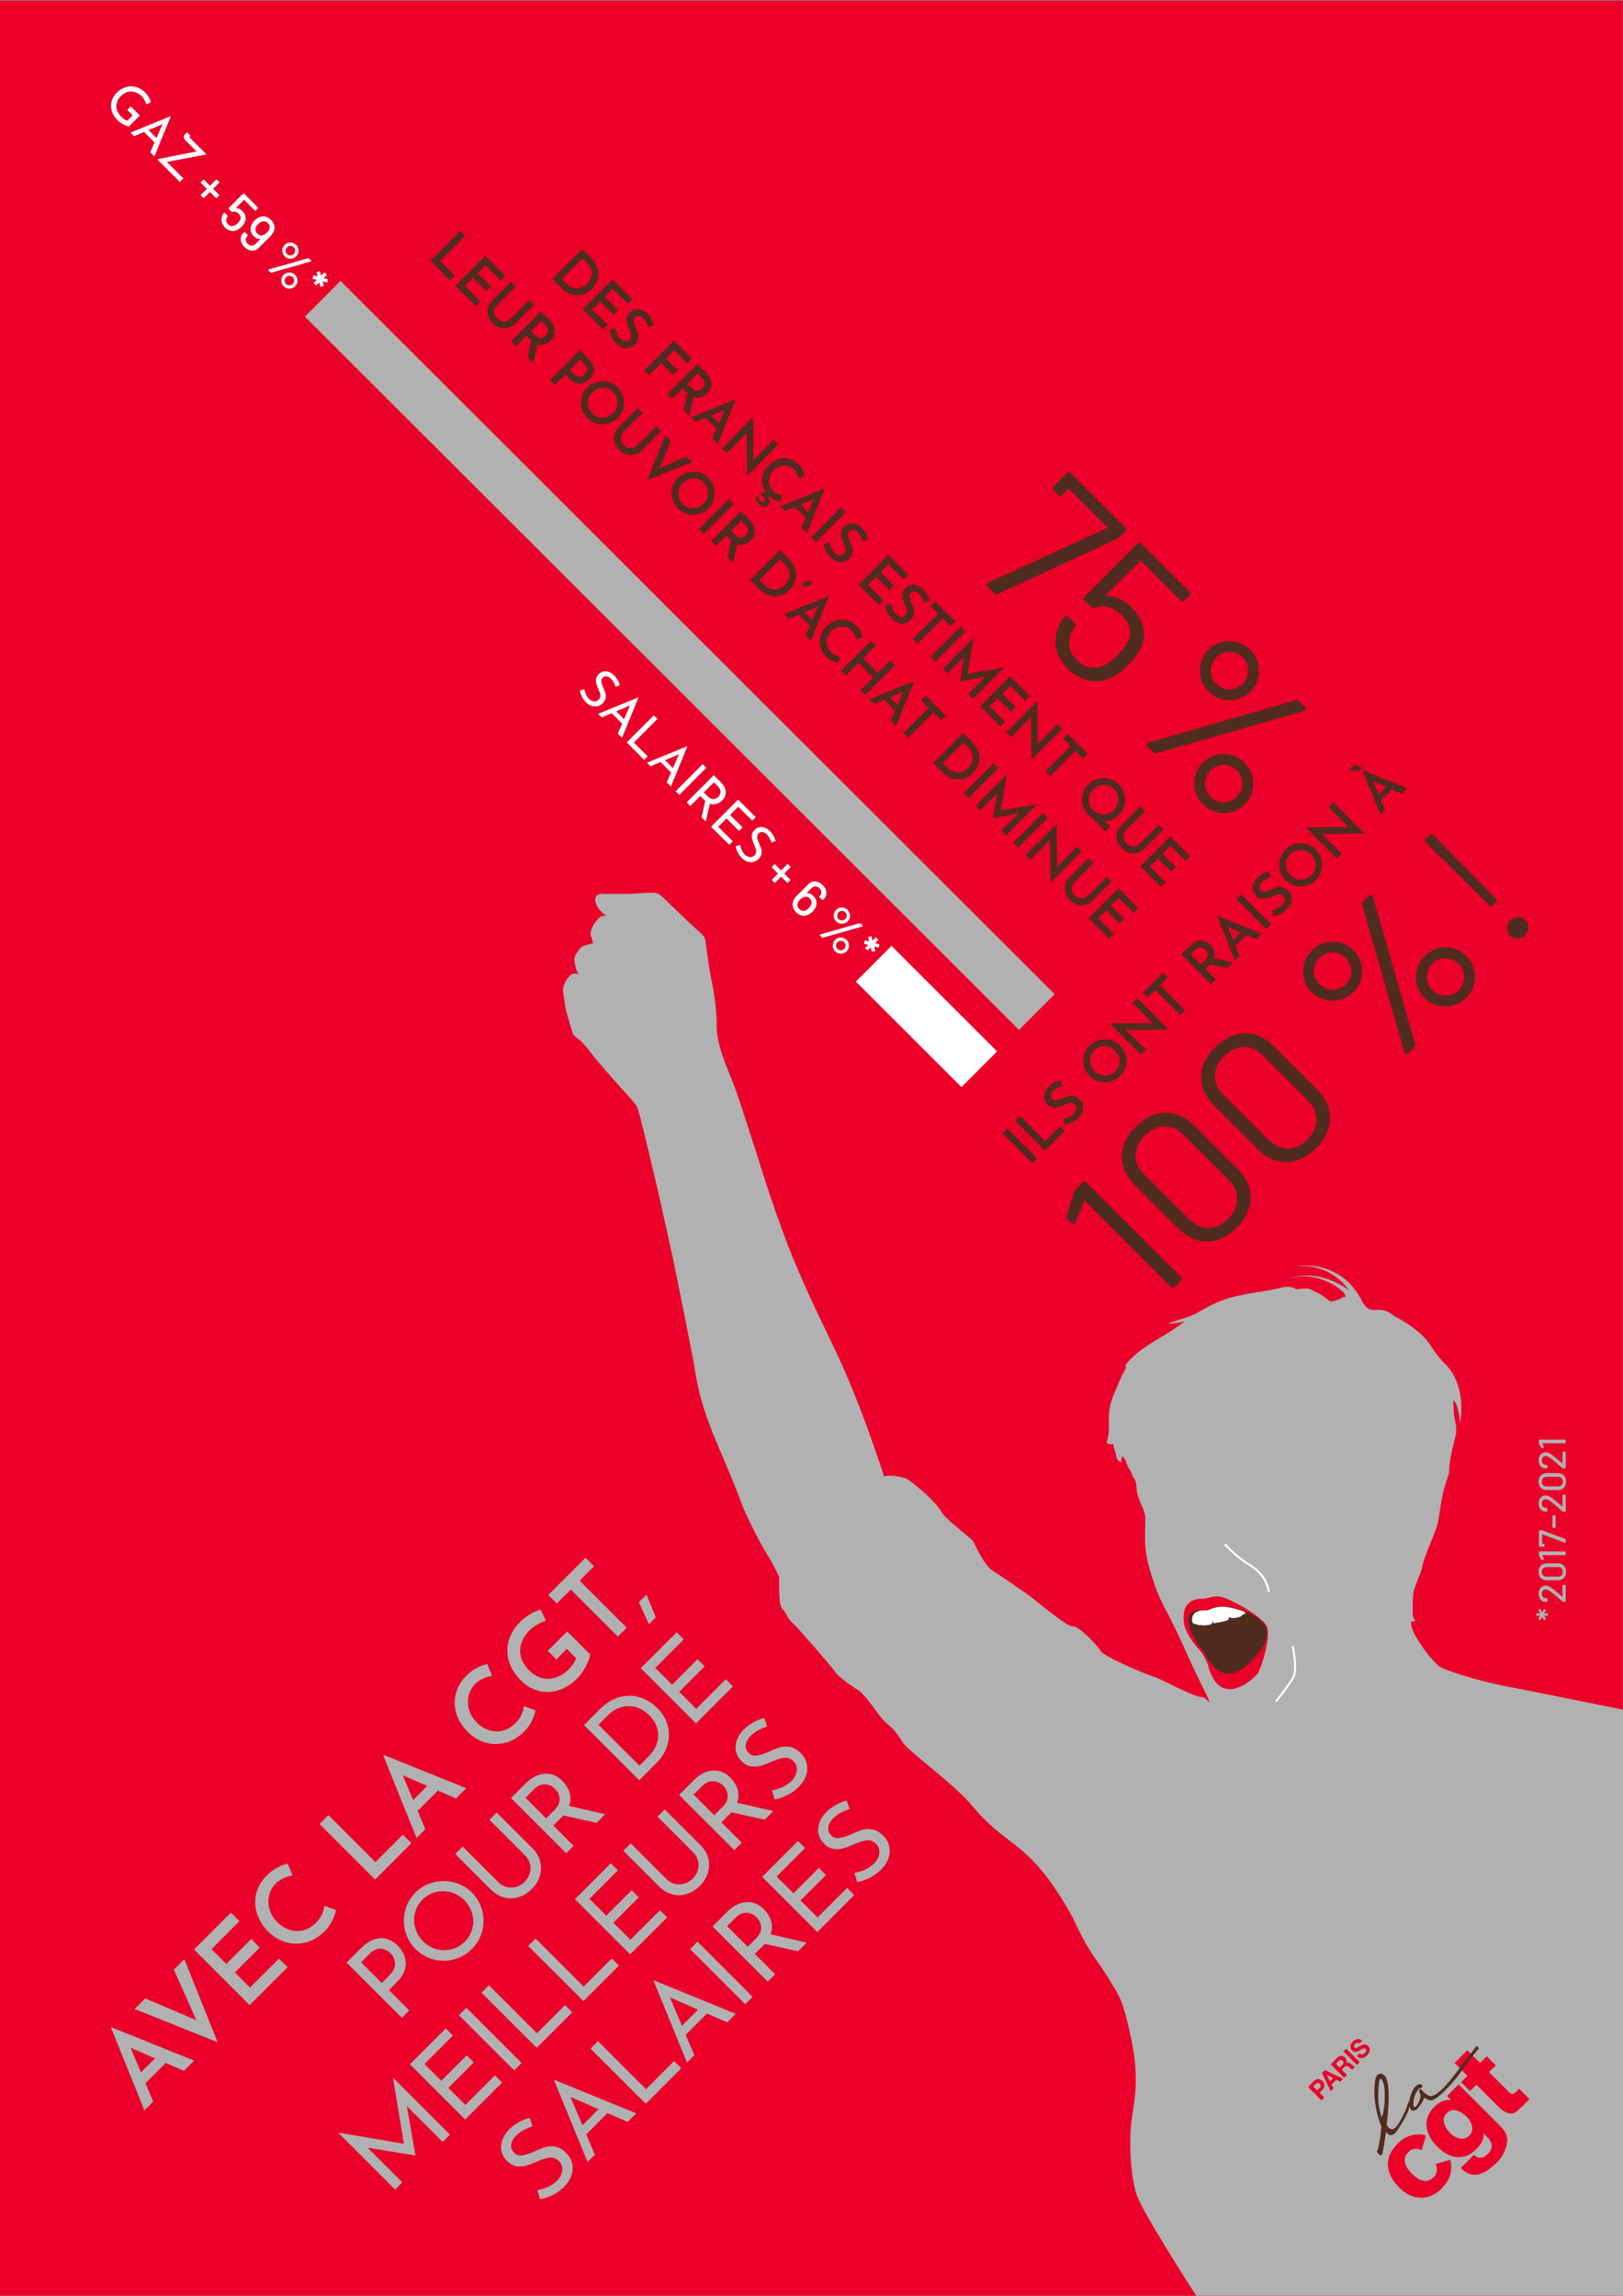 <?xml version="1.0" encoding="UTF-8"?>
<svg id="Calque_1" data-name="Calque 1"
     xmlns="http://www.w3.org/2000/svg"
     width="565.66" height="800"
     viewBox="0 0 565.66 800">
  <rect x="0" y="0" width="565.66" height="800" fill="#808080" stroke="none"/>
  <defs>
    <style>
      .cls-1 {
        fill: #ea0029;
      }

      .cls-2 {
        fill-rule: evenodd;
      }

      .cls-2, .cls-3 {
        fill: #502c1e;
      }

      .cls-4 {
        fill: #b1b1b1;
      }

      .cls-5 {
        fill: #fff;
      }
    </style>
  </defs>
  <rect class="cls-1" x="-.03" y=".24" width="565.63" height="800"/>
  <g>
    <g>
      <path class="cls-4" d="M404.56,624.23s20.77-16.28,26.83-18.31c0,0-3.91-1.18-6.61-5.73-2.72-4.58-2.41-5.67-4.17-9.36-1.75-3.68-5.01-10.08-7.04-14.81-2.04-4.73-6.3-13.37-8.26-16.94-1.95-3.57-5.92-14.31-6.17-20.76-.25-6.45.39-9.26-.3-11.43-.69-2.18-2.73-5.53-2.73-8.39,0-2.86-1.29-3.89-1.29-3.89,0,0-.45-1.18-.72-1.9-.26-.73-.91-.89-1.47-2.86-.57-1.98-1.54-2.33-1.54-2.33,0,0-.43,1.4-.29,1.93.14.52-1.63-.62-1.72-1.78-.08-1.17-1.12-3.74-1.06-4.38.06-.64-.28.44-1.7-.2-1.43-.64.05-.64.17-4.89.12-4.24-.6-6.84,1.76-12.42,2.35-5.57,2.89-6.89,3.75-8.22.86-1.34.18-1.81.18-1.81,0,0,2.4-3.47,7.98-7.05,5.58-3.58,4.18-2.31,9.23-5.75,5.06-3.45,3.43-2.48,3.43-2.48,0,0-3.55.78-5.24.8-1.7.01,5.17-1.75,8.15-3.02,2.98-1.27,7.77-5.14,16.03-6.79,8.24-1.66,10.37-1.62,14.57-2.71,3.95-1.03,5.39.51,5.39.51,0,0,3.59-.46,4.5-.14,1.31.46,4.68,2.06,6.28,3.56,1.12,1.06,1.76.79,1.76.79,0,0,2.59-.55,3.32-1.17,1.02-.86,1.73.38,1.19-1.18-.53-1.55-10.31-9.41-20.8-5.05,0,0,9.82-5.28,22.15,3.49,0,0-5.99-9.6-18.67-8.31,0,0,15.89-3.28,23.55,12.7,0,0,.63,1.05,1.59,1.88.79.67,2.32.69,3.27.61,3.58-.26,5.13,1.63,6.63,2.44,2.66,1.45,8.77,4.89,11.84,9.59,3.29,5.06,4.9,6.32,5.62,7.08,4.15,4.25,6.37,11.39,4.97,20.5,0,0-.66-7.37-2.42-8.09,0,0,.09,5.09.66,7.25.84,3.22.18,5.19-.62,8.25-1.1,4.26-1.46,7.4-1.49,9.42-.02,1.16-1.21,3.56-2.04,7.08-.97,4.11-1.09,6.65-1.8,10.35-.65,3.43-4.85,11.79-5.44,15.37-.28,1.7-1.2,3.55-1.96,5.61-1.26,3.41-1.22,3.06-1.37,6.12-.12,2.19-.07,2.84-.09,4.69-.02,1.47.79,2.48.8,2.62.01.52-.74.19-1,.23-.16.03-.23-.03-.23-.03,0,0-.97,1.22,2.05,6.21,3.11,5.14,6.94,9.27,8.24,9.9,4.18,2.03,16.2,5.51,25.54,7.12,1.05.17,2.79.59,3.23.63.37.03,37.33,7.51,37.33,7.51,0,0,9.2,2.52,11.39,3.63,2.21,1.11,4.07,3.42,5.71,5.53.87,1.12,6.43,9.04,7.25,11.15.79,2.1,14.93,207.72,14.93,207.72l-181.28.32s-1.13-10.24-2.47-13.64c-.99-2.5-1.79-3-4.11-6.6-7.16-11.1-21.93-34.37-23.62-39.73-2.24-7.08-2.58-19.02-1.82-25.06.88-6.97,3.04-14.48-.02-29.06-3.08-14.57-4.24-14.94-7.72-20.84-3.39-5.72-6.05-8.25-9.63-15.25-2.81-5.48-2.56-5.95-7.17-13.29-4.61-7.33-9.4-13.17-15.55-17.97-6.16-4.79-9.52-7.01-15.91-14.56-6.39-7.54-22.06-18.48-23.98-21.92-1.92-3.43-4.2-5.26-6.01-6.88-1.8-1.62-6.76-9.52-9.28-10.97-2.53-1.44-6.9-4.78-7.46-5.66-1.17-1.85-13.87-16.47-15.49-17.81-1.62-1.33-1.92-3.42-3.45-4.79-1.52-1.37-.92-11.38-1.1-12.09-.17-.72-6.63-11.45-4.56-12.06,45.72-13.43,33.18-26.24,33.18-26.24,2.44,2.88,6.45,5.58,6.45,5.58,0,0,.78-.78,1.54-1.25,1.04-.63,5.99-.31,8.28,1.02,1.71,1.01,9.34,7.12,11.88,11.5,1.49,2.56,10.09,8.79,10.85,10,.93,1.47,3.87,8.52,7.03,10.41,3.07,1.86,9.07,6.17,11.72,7.93,2.49,1.66,13.59,11.37,15.84,11.25,2.25-.11,8.66,6.5,9.83,8.61,1.16,2.1,17.49,8.88,18.6,9,1.27.14,14.03,7.23,16.73,7.08,2.69-.17,15.24,18.01,14.1,16.25"/>
      <path class="cls-4" d="M311.48,523.59c-2.88-6.09-8.97-29.46-21.37-55.2-5.32-11.02-11.12-23.07-15.49-34.46-6.13-15.98-10.27-29.96-10.27-29.96,0,0-6.5-20.22-7.83-23.89-1.14-3.11-1.62-4.24-2.41-6.27-.21-.55-.88-2-1.79-4.49-1.52-4.13-2.66-8.99-2.55-12.04.1-3.05-.39-8.8-1.76-15.58-1.38-6.79-1.87-12.45-2.14-14-.28-1.55-1.45-2.49-3.51-4.25-2.06-1.75-6.89-6.55-10.82-10.28-2.1-2-1.28-1.24-2.82-1.98-.77-.38-8.98.29-8.98.29,0,0-8.93,0-9.98,0-2.78.02-3.05,2.67-.81,5.54.97,1.23,2.54,2.19,2.54,2.19,0,0-1.58-.74-3.37,1.34-1.5,1.74-2.71,3.92-2.14,5.63.71,2.14.73,2.5.73,2.5,0,0-2.13.45-3.4.98-1.27.53-3.14,3.14-3.13,4.61.01,1.54.81,4.7,1.48,5.19.66.48-1.39-.96-2.9.39-1.5,1.35-2.56,3.71-2.54,5.11.02,1.4.62,3.72.67,5.06.06,1.32,1.39,5.65,2.59,9.67.48,1.61,2.18,2.21,3.26,3.39,3.21,3.44,3.37,4.18,4.58,5.55,1.05,1.21,6.71,7.84,8.64,9.94,1.93,2.11,5.31,5.7,6.12,7.22.82,1.52,7.43,30.11,7.66,31.03.23.91,4.79,21.7,4.89,22.11.1.4,6.49,31.95,7.38,37.24.89,5.29,1.73,12.55,8.42,28.05,6.7,15.5,8.27,20.51,9.24,22.64.97,2.14,4.6,9.75,7.04,13.72,3.02,4.92,2.86,4.92,4.93,9.05"/>
    </g>
    <path class="cls-1" d="M412.71,566.04s-.78-4.1.81-6.47c1.59-2.35,4.54-2.56,5.99-2.51,1.45.05,3.2-1.2,6.13-.61,2.92.59,14.08,6.62,15.8,10.16,1.79,3.72-2.07,15.18-3.13,16.58-1.05,1.4-13.26,13.34-17.4-3.39,0,0-1.07-2.64-2.23-4.09-1.14-1.44-4.95-5.33-5.98-9.67Z"/>
    <path class="cls-3" d="M420.82,577.92s-1.27-2.59-2.14-3.45c-1.37-1.39-4.35-6.62-4.45-9.05-.09-2.2.31-4.48,3.98-4.3,3.36.16,4.62-.97,5.88-1.31,1.27-.33,12.16.12,17.06,6.9,0,0,1.27,3.12-.94,7.05,0,0-11.03,18.03-19.37,4.16Z"/>
    <g>
      <path class="cls-5" d="M441.88,554.75c-.61-3.87-2.9-7-6.82-9.31-4.28-2.52-8.41-7.07-8.45-7.12l.52-.47s4.11,4.52,8.29,6.98c4.1,2.42,6.51,5.72,7.15,9.81l-.69.11Z"/>
      <path class="cls-5" d="M444.94,593.14l-.54-.44c.04-.05,4.34-5.37,5.98-8.26,1.58-2.79-.18-10.67-.2-10.74l.68-.16c.08.33,1.84,8.22.13,11.25-1.67,2.94-5.86,8.14-6.04,8.36Z"/>
    </g>
    <path class="cls-5" d="M415.68,565.57s2.46.99,2.84.72c.38-.26.49.13.49.13,0,0,3.1-.15,3.31-.56.21-.4.16-1.11.16-1.11,0,0,.31.91.54.9.24-.02,4.89-.74,5.09-1.3.19-.57.16-.96.9-.62.74.33,2.86-.13,3.47-.49.62-.36.51-.82.98-.7.49.12.5-.82.5-.82,0,0-5.93-2.32-9.31-1.76-1.9.32-2.87.9-3.58,1.11-.7.21-2.24-.19-3.93.56-1.7.75-1.89,2.48-1.47,3.94Z"/>
  </g>
  <g>
    <path class="cls-5" d="M213.92,237.81c-.27-.5-.58-.91-.92-1.26-.51-.51-1.04-.8-1.57-.87-.53-.07-1,.1-1.4.5s-.53.89-.43,1.49c.1.6.36,1.35.77,2.25.31.66.54,1.26.67,1.8.13.54.13,1.1-.01,1.69-.14.58-.49,1.16-1.04,1.71-.51.51-1.09.84-1.75.99s-1.34.12-2.04-.11c-.7-.23-1.37-.66-1.99-1.29-.58-.58-1.05-1.24-1.41-1.97-.35-.73-.59-1.44-.71-2.14l1.57-.44c.08.57.26,1.16.54,1.78.28.62.62,1.13,1.01,1.52.51.51,1.08.82,1.72.93.64.12,1.22-.08,1.73-.6.44-.44.62-.94.56-1.52-.06-.57-.27-1.26-.62-2.06-.33-.73-.58-1.37-.74-1.92-.16-.54-.2-1.11-.12-1.7.08-.59.38-1.14.88-1.64.74-.74,1.6-1.08,2.57-1.02.98.06,1.89.49,2.75,1.29,1.02,1.02,1.71,2.22,2.08,3.59l-1.46.5c-.16-.52-.37-1.03-.64-1.53Z"/>
    <path class="cls-5" d="M216.83,252.15l-3.64-3.63-3.49,1.48-1.25-1.25,13.97-5.72.08.08-5.7,13.98-1.47-1.46,1.5-3.46ZM217.49,250.62l2.1-4.8-4.85,2.06,2.75,2.74Z"/>
    <path class="cls-5" d="M229.14,250.52l-8.21,8.23,4.81,4.81-1.23,1.23-6.08-6.07,9.44-9.46,1.27,1.27Z"/>
    <path class="cls-5" d="M233.87,269.17l-3.64-3.63-3.49,1.48-1.25-1.25,13.97-5.72.08.08-5.7,13.98-1.47-1.46,1.5-3.47ZM234.53,267.64l2.1-4.8-4.85,2.06,2.75,2.74Z"/>
    <path class="cls-5" d="M246.18,267.54l-9.44,9.46-1.27-1.27,9.44-9.46,1.27,1.27Z"/>
    <path class="cls-5" d="M244.53,284.78l1.26-5.71c-.08-.06-.19-.16-.33-.3l-1.4-1.4-3.47,3.48-1.27-1.27,9.44-9.46,2.52,2.52c.65.64,1.11,1.33,1.39,2.06.28.73.34,1.46.19,2.19-.15.73-.54,1.4-1.16,2.02-.58.58-1.25.99-1.99,1.22-.74.23-1.51.21-2.29-.07l-1.42,6.18-1.48-1.48ZM248.67,278.45c.66-.06,1.22-.32,1.68-.78.28-.28.49-.62.63-1.01.14-.4.17-.82.07-1.27-.1-.45-.35-.89-.77-1.31l-1.46-1.46-3.53,3.53,1.37,1.37c.68.68,1.35.99,2.01.93Z"/>
    <path class="cls-5" d="M263.41,284.75l-1.21,1.22-4.88-4.87-2.87,2.88,4.35,4.35-1.22,1.22-4.35-4.35-2.91,2.92,5.06,5.05-1.23,1.23-6.33-6.32,9.44-9.46,6.15,6.14Z"/>
    <path class="cls-5" d="M268.24,292.06c-.27-.5-.58-.91-.92-1.25-.51-.51-1.04-.8-1.57-.87-.53-.07-1,.1-1.4.5s-.53.89-.43,1.49c.1.6.36,1.35.77,2.25.31.66.54,1.26.67,1.8.13.54.13,1.1-.01,1.69s-.49,1.16-1.04,1.71c-.51.51-1.09.84-1.75.99-.66.16-1.34.12-2.04-.11-.7-.23-1.37-.66-1.99-1.29-.58-.58-1.05-1.24-1.41-1.97-.35-.73-.59-1.44-.71-2.14l1.57-.44c.08.57.26,1.16.54,1.78.28.62.62,1.13,1.01,1.52.51.51,1.08.82,1.72.93.64.12,1.22-.08,1.73-.6.44-.44.62-.94.56-1.52-.06-.57-.27-1.26-.62-2.06-.33-.73-.58-1.37-.74-1.92-.16-.54-.2-1.11-.12-1.7.08-.59.38-1.14.88-1.64.74-.74,1.6-1.08,2.57-1.02.98.06,1.89.49,2.75,1.29,1.02,1.02,1.71,2.22,2.08,3.59l-1.46.5c-.16-.52-.37-1.03-.64-1.53Z"/>
    <path class="cls-5" d="M275.36,306.82l-.69.69c-.12.12-.27.12-.39,0l-1.97-1.97s-.09-.04-.13,0l-1.93,1.93c-.12.12-.27.12-.39,0l-.69-.69c-.12-.12-.12-.27,0-.39l1.93-1.93s.04-.09,0-.13l-1.97-1.97c-.12-.12-.12-.27,0-.39l.69-.69c.12-.12.27-.12.39,0l1.97,1.97s.09.04.13,0l2.01-2.01c.12-.12.27-.12.39,0l.69.69c.12.12.12.27,0,.39l-2.01,2.01s-.04.09,0,.13l1.97,1.97c.12.12.12.27,0,.39Z"/>
    <path class="cls-5" d="M283.17,317.68c-.54.54-1.1.92-1.66,1.14-1.37.59-2.8.29-4.01-.92-1.31-1.31-1.6-2.85-.89-4.29.23-.5.61-1.01,1.07-1.47l4.02-4.03c1.44-1.44,3.46-1.24,5.05.34,1.56,1.55,1.7,3.53.34,4.89l-.2.2c-.12.12-.27.12-.39,0l-.86-.86c-.12-.12-.14-.25-.07-.33l.12-.12c.78-.78.76-1.88-.04-2.68-.84-.84-1.97-.9-2.82-.05l-1.62,1.62c-.05.05-.03.1.05.11.9-.04,1.63.4,2.23,1,1.05,1.05,1.33,2.22.97,3.42-.21.68-.64,1.37-1.29,2.03ZM281.91,316.42c.42-.42.72-.88.84-1.31.23-.71.1-1.41-.53-2.04-.61-.61-1.35-.77-2.06-.49-.44.16-.91.5-1.32.9-.35.35-.61.72-.76,1.1-.33.77-.17,1.53.48,2.18.65.65,1.4.77,2.14.47.4-.14.81-.42,1.2-.81Z"/>
    <path class="cls-5" d="M285.91,325.61l13.63-3.89c.15-.05.29,0,.39.1l.64.64c.16.16.12.33-.1.39l-13.62,3.9c-.14.04-.29,0-.39-.1l-.65-.65c-.16-.16-.12-.33.1-.39ZM291.06,327.49c1.1-1.1,2.89-1.09,4,.02,1.1,1.1,1.11,2.89.02,3.99-1.11,1.11-2.89,1.11-4,0s-1.12-2.9-.01-4.01ZM291.42,317.06c1.1-1.1,2.87-1.1,4,.02,1.1,1.1,1.11,2.89.01,3.99-1.11,1.11-2.89,1.11-4,0-1.13-1.12-1.13-2.9-.01-4.01ZM294.23,330.66c.65-.65.65-1.7.01-2.34-.65-.65-1.7-.65-2.35,0-.67.67-.67,1.71-.01,2.36.65.65,1.7.63,2.35-.03ZM294.6,320.23c.65-.65.65-1.7.01-2.34-.65-.65-1.7-.65-2.35,0-.67.67-.66,1.71-.01,2.36.64.64,1.7.63,2.35-.03Z"/>
    <path class="cls-5" d="M301.11,328.88l.34-1.25.9.27c.06,0,.25.06.57.16l-.38-1.5c.25-.08.64-.19,1.16-.33l.41,1.53,1.14-1.14.9.9-1.15,1.13,1.53.43-.21.78-.1.39-.77-.22c-.17-.03-.44-.1-.79-.21l.42,1.52-.53.14-.71.18c-.02-.07-.04-.15-.06-.25-.03-.1-.06-.21-.09-.33l-.24-.94-1.08,1.06-.85-.85,1.08-1.09-1.49-.39Z"/>
  </g>
  <g>
    <path class="cls-5" d="M42.96,43.34c-.81-.42-1.47-.9-1.99-1.42-.99-.98-1.65-2.05-1.99-3.21-.35-1.16-.37-2.29-.07-3.4.3-1.11.89-2.11,1.77-2.99,1.03-1.03,2.14-1.7,3.32-2.02,1.19-.32,2.35-.31,3.5.03,1.14.34,2.15.95,3.03,1.83.53.53.97,1.1,1.31,1.69s.6,1.19.77,1.77l-1.58.75c-.12-.44-.34-.92-.64-1.46-.3-.54-.63-.98-.97-1.32-.73-.73-1.53-1.23-2.39-1.49-.86-.27-1.71-.28-2.57-.03-.85.24-1.65.73-2.38,1.46-.68.68-1.13,1.44-1.36,2.28-.23.84-.21,1.68.06,2.53.27.85.76,1.63,1.47,2.34.33.33.69.62,1.06.87.38.25.73.42,1.07.5l1.87-1.87-1.88-1.88,1.21-1.22,3.17,3.16-3.81,3.82c-.51-.06-1.17-.3-1.98-.72Z"/>
    <path class="cls-5" d="M53.86,49.62l-3.64-3.63-3.49,1.48-1.26-1.26,13.97-5.72.08.08-5.7,13.97-1.46-1.46,1.5-3.46ZM54.52,48.09l2.1-4.8-4.85,2.05,2.75,2.74Z"/>
    <path class="cls-5" d="M63.93,62.19l-1.23,1.23-7.94-7.93,5.53-1.09c4.44-.89,7.19-1.43,8.24-1.61l-3.94-3.93c-.28-.28-.46-.6-.53-.96-.07-.36.01-.66.26-.91l.89-.89,1.18,1.17-.17.17c-.14.14-.2.25-.18.33.02.08.12.21.29.39l5.66,5.65-13.82,2.62,5.75,5.74Z"/>
    <path class="cls-5" d="M76.29,68.24l-.69.69c-.12.12-.27.12-.39,0l-1.97-1.97s-.09-.04-.13,0l-1.93,1.93c-.12.12-.27.12-.39,0l-.69-.69c-.12-.12-.12-.28,0-.39l1.93-1.93s.04-.09,0-.13l-1.97-1.97c-.12-.12-.12-.27,0-.39l.69-.69c.12-.12.27-.12.39,0l1.97,1.97s.09.04.13,0l2.01-2.01c.12-.12.27-.12.39,0l.69.69c.12.12.12.27,0,.39l-2.01,2.01s-.04.09,0,.13l1.97,1.97c.12.12.12.27,0,.39Z"/>
    <path class="cls-5" d="M84.12,79.08c-.37.37-.78.7-1.29.98-1.44.78-3.14.5-4.43-.79-1.28-1.28-1.54-2.93-.84-4.34.13-.26.26-.5.42-.71.12-.14.27-.14.41-.01l.89.89c.12.12.12.25.03.39-.05.08-.12.17-.16.26-.46.8-.38,1.71.34,2.43.72.72,1.66.8,2.5.27.33-.14.65-.45.84-.63.23-.21.5-.52.74-.9.55-.81.35-1.71-.38-2.44-.6-.6-1.4-.9-2.12-.63-.16.05-.29.03-.39-.08l-.93-.93c-.12-.12-.12-.27,0-.39l4.96-4.97c.12-.12.27-.12.39,0l4.76,4.75c.12.12.12.27,0,.39l-.69.69c-.12.12-.27.12-.39,0l-3.63-3.63s-.08-.05-.13,0l-2.72,2.69c-.06.06-.03.1.04.12.8.06,1.53.46,2.12,1.04,1.2,1.2,1.53,2.78.72,4.19-.35.59-.73,1.02-1.04,1.34Z"/>
    <path class="cls-5" d="M94.22,82.35l-4.02,4.03c-1.44,1.44-3.46,1.24-5.04-.34-1.56-1.56-1.7-3.53-.34-4.89l.2-.2c.12-.12.27-.12.39,0l.86.86c.12.12.16.24.08.31l-.13.13c-.78.78-.76,1.88.04,2.68.84.84,1.97.9,2.82.05l1.62-1.62c.05-.05.03-.1-.05-.1-.9.04-1.64-.4-2.23-1-1.05-1.05-1.34-2.22-.97-3.42.21-.68.64-1.37,1.29-2.03.54-.54,1.1-.91,1.66-1.14,1.37-.59,2.8-.29,4.01.92,1.31,1.31,1.6,2.85.89,4.29-.24.5-.61,1.01-1.07,1.46ZM93.06,81.01c.35-.35.61-.72.76-1.1.33-.77.17-1.53-.48-2.18-.65-.65-1.4-.77-2.14-.47-.4.14-.81.42-1.2.81-.42.42-.72.88-.84,1.31-.23.71-.1,1.41.53,2.04.61.61,1.35.77,2.06.49.44-.16.92-.5,1.32-.9Z"/>
    <path class="cls-5" d="M93.7,93.88l13.63-3.89c.16-.05.29,0,.39.1l.64.64c.16.16.12.33-.1.39l-13.62,3.9c-.14.04-.29,0-.39-.1l-.65-.65c-.16-.16-.12-.33.1-.39ZM98.85,95.76c1.1-1.1,2.89-1.09,4,.02,1.1,1.1,1.11,2.89.02,3.99-1.11,1.11-2.89,1.11-4,0s-1.13-2.9-.01-4.01ZM99.21,85.33c1.1-1.1,2.87-1.1,4,.02,1.1,1.1,1.11,2.89.02,3.99-1.11,1.11-2.89,1.11-4,0-1.12-1.12-1.12-2.9-.01-4.01ZM102.03,98.93c.65-.65.65-1.7.01-2.34-.65-.65-1.7-.65-2.35,0-.67.67-.67,1.71-.01,2.36.65.65,1.7.63,2.35-.03ZM102.39,88.5c.65-.65.65-1.7.01-2.34-.65-.65-1.7-.65-2.35,0-.67.67-.67,1.71-.01,2.36.64.64,1.7.63,2.35-.03Z"/>
    <path class="cls-5" d="M108.9,97.15l.34-1.25.9.27c.06,0,.25.06.58.16l-.38-1.5c.25-.08.64-.19,1.16-.33l.41,1.53,1.14-1.14.9.9-1.15,1.12,1.53.43-.21.78-.11.39-.77-.22c-.17-.04-.44-.1-.78-.21l.42,1.52-.54.14-.71.18c-.02-.07-.04-.15-.07-.25-.03-.09-.06-.2-.09-.33l-.24-.94-1.08,1.06-.85-.85,1.08-1.09-1.49-.39Z"/>
  </g>
  <g>
    <g>
      <path class="cls-3" d="M351.1,393.26l10.38,10.37-1.67,1.67-10.38-10.37,1.67-1.67Z"/>
      <path class="cls-3" d="M355.47,388.89l8.79,8.78,5.12-5.12,1.6,1.6-6.78,6.79-10.38-10.37,1.67-1.67Z"/>
      <path class="cls-3" d="M367.12,380.06c-.51.51-.81,1.03-.88,1.56-.07.53.09.99.49,1.39s.9.53,1.54.41c.64-.12,1.42-.38,2.35-.8.69-.33,1.34-.56,1.94-.7.6-.13,1.22-.12,1.85.04.64.16,1.26.55,1.87,1.16.55.55.91,1.19,1.08,1.91.17.72.13,1.48-.13,2.27-.26.79-.74,1.54-1.45,2.25-.63.63-1.34,1.15-2.15,1.56-.8.42-1.61.69-2.43.82l-.56-2.04c.62-.09,1.25-.28,1.91-.58.66-.31,1.19-.66,1.6-1.07.5-.5.82-1.07.96-1.69.14-.62-.05-1.19-.55-1.69-.4-.4-.89-.57-1.47-.52-.59.05-1.27.25-2.06.61-.81.37-1.51.64-2.12.82-.61.17-1.24.21-1.9.11-.67-.1-1.29-.45-1.87-1.03-.84-.84-1.24-1.81-1.18-2.91.06-1.09.54-2.13,1.44-3.11.68-.68,1.36-1.21,2.04-1.57.67-.36,1.38-.62,2.11-.78l.64,1.9c-1.36.43-2.38.99-3.08,1.68Z"/>
      <path class="cls-3" d="M377.84,371.62c-.34-1.29-.34-2.58-.01-3.88.33-1.3.97-2.43,1.93-3.39.95-.95,2.08-1.59,3.37-1.92,1.3-.33,2.6-.33,3.9,0,1.3.33,2.42.97,3.36,1.91.96.96,1.6,2.08,1.93,3.37.33,1.29.32,2.58-.02,3.87s-.99,2.41-1.94,3.37c-.96.96-2.08,1.61-3.36,1.95-1.28.34-2.56.35-3.85.02-1.28-.33-2.41-.98-3.38-1.95-.95-.95-1.6-2.07-1.93-3.36ZM383.82,374.64c.88.24,1.77.25,2.66.02.89-.22,1.67-.67,2.33-1.33.66-.66,1.09-1.42,1.3-2.29.22-.87.2-1.74-.05-2.63-.25-.88-.71-1.66-1.38-2.34s-1.46-1.14-2.35-1.38c-.9-.25-1.78-.26-2.67-.04-.88.22-1.65.66-2.31,1.31-.66.66-1.1,1.44-1.32,2.32-.21.88-.19,1.76.06,2.65.25.89.71,1.67,1.39,2.35s1.45,1.13,2.34,1.37Z"/>
      <path class="cls-3" d="M396.42,347.92l10.75,10.75-.04.04-14.74.23,6.93,6.84-1.68,1.68-10.74-10.73.09-.09,14.79-.12-7.02-6.96,1.65-1.65Z"/>
      <path class="cls-3" d="M405.34,338.99l1.6,1.6-2.68,2.68,8.78,8.78-1.65,1.65-8.78-8.78-2.61,2.61-1.6-1.6,6.94-6.95Z"/>
      <path class="cls-3" d="M427.78,337.3l-5.95-1.27-.17.17-1.5,1.5,3.61,3.6-1.67,1.67-10.38-10.37,2.92-2.92c1.16-1.16,2.38-1.79,3.67-1.9,1.29-.11,2.45.36,3.5,1.4.64.64,1.09,1.36,1.37,2.18.28.82.27,1.66-.01,2.54l6.53,1.48-1.92,1.93ZM418.57,336.11l1.48-1.48c.67-.66.97-1.33.9-2-.06-.66-.33-1.22-.78-1.68-.27-.27-.59-.48-.97-.63-.38-.16-.81-.2-1.29-.11-.47.08-.93.34-1.37.79l-1.54,1.54,3.58,3.58Z"/>
      <path class="cls-3" d="M434.4,325.8l-3.78,3.78,1.44,3.43-1.64,1.64-6.22-15.39.1-.1,15.4,6.21-1.91,1.91-3.39-1.48ZM432.42,324.93l-4.58-1.98,1.94,4.62,2.64-2.64Z"/>
      <path class="cls-3" d="M432.61,311.7l10.38,10.37-1.67,1.67-10.38-10.37,1.67-1.67Z"/>
      <path class="cls-3" d="M439.8,307.33c-.51.51-.81,1.04-.88,1.56-.07.53.09.99.49,1.39s.9.53,1.54.41c.64-.12,1.42-.38,2.35-.8.69-.33,1.34-.56,1.94-.7.6-.13,1.22-.12,1.85.04.64.16,1.26.55,1.87,1.16.55.55.91,1.19,1.08,1.91.17.72.13,1.48-.13,2.27-.26.79-.74,1.54-1.45,2.25-.63.63-1.34,1.15-2.15,1.56-.8.42-1.61.69-2.43.82l-.56-2.04c.62-.09,1.25-.28,1.91-.58.66-.31,1.19-.66,1.6-1.07.5-.5.82-1.07.96-1.69.14-.62-.05-1.19-.55-1.69-.4-.4-.89-.57-1.47-.52-.59.05-1.27.25-2.06.61-.81.37-1.51.64-2.12.82-.61.17-1.24.21-1.9.11-.67-.1-1.29-.45-1.87-1.03-.84-.84-1.24-1.81-1.18-2.91.06-1.09.54-2.13,1.44-3.11.68-.68,1.36-1.21,2.04-1.57.67-.36,1.38-.62,2.11-.78l.64,1.9c-1.36.43-2.39.99-3.08,1.68Z"/>
      <path class="cls-3" d="M446.1,303.32c-.34-1.29-.34-2.58-.01-3.88.33-1.3.97-2.43,1.93-3.39s2.07-1.59,3.37-1.92c1.3-.33,2.6-.32,3.9,0,1.3.33,2.42.97,3.37,1.91.96.96,1.6,2.08,1.93,3.37.33,1.29.32,2.58-.02,3.87-.34,1.29-.99,2.41-1.94,3.37s-2.08,1.61-3.36,1.95c-1.28.34-2.56.35-3.85.02-1.28-.33-2.41-.98-3.38-1.95-.95-.95-1.6-2.07-1.93-3.36ZM452.09,306.33c.88.24,1.77.25,2.66.02s1.67-.67,2.33-1.33c.66-.66,1.09-1.42,1.3-2.29.22-.87.2-1.74-.05-2.63-.25-.88-.71-1.66-1.38-2.34s-1.46-1.14-2.35-1.38c-.9-.25-1.78-.26-2.67-.04-.88.22-1.65.66-2.31,1.31-.66.67-1.1,1.44-1.32,2.32-.21.88-.19,1.76.06,2.65s.71,1.67,1.39,2.35,1.45,1.13,2.34,1.37Z"/>
      <path class="cls-3" d="M464.68,279.61l10.75,10.75-.04.04-14.74.23,6.93,6.84-1.68,1.68-10.74-10.73.09-.09,14.79-.12-7.02-6.96,1.65-1.65Z"/>
      <path class="cls-3" d="M471.93,266.59l2.88.94-1,1-3.66-.16,1.78-1.78ZM485.09,275.07l-3.78,3.78,1.44,3.43-1.64,1.64-6.22-15.39.1-.1,15.4,6.21-1.91,1.91-3.39-1.48ZM483.11,274.2l-4.58-1.98,1.94,4.62,2.64-2.64Z"/>
    </g>
    <g>
      <path class="cls-3" d="M374.91,414.43l2.4-2.4c.39-.39.88-.39,1.27,0l33,32.98c.39.39.39.88,0,1.27l-2.2,2.2c-.39.39-.88.39-1.27,0l-29.82-29.8c-.15-.15-.39-.19-.49.1l-2.98,7.29c-.25.64-.78.69-1.22.25l-1.52-1.52c-.34-.34-.44-.64-.29-1.17l2.49-8.18c.1-.39.34-.74.64-1.03Z"/>
      <path class="cls-3" d="M410.84,428.23l-15.47-15.46c-5.97-5.97-5.83-13.85.43-20.12,6.31-6.32,14.29-6.57,20.27-.6l15.47,15.47c6.02,6.02,5.78,14-.53,20.31-6.26,6.27-14.14,6.42-20.17.4ZM428.26,411.18l-15.82-15.81c-4.01-4.01-9.35-3.87-13.56.35-4.11,4.11-4.21,9.4-.19,13.41l15.82,15.81c4.01,4.01,9.35,3.96,13.46-.15,4.21-4.21,4.31-9.59.29-13.61Z"/>
      <path class="cls-3" d="M438.49,400.56l-15.47-15.46c-5.97-5.97-5.83-13.85.43-20.12,6.31-6.32,14.29-6.57,20.26-.6l15.47,15.46c6.02,6.02,5.78,14-.53,20.31-6.26,6.27-14.14,6.42-20.17.4ZM455.91,383.52l-15.82-15.81c-4.01-4.01-9.35-3.86-13.56.35-4.11,4.11-4.21,9.4-.19,13.41l15.82,15.81c4.01,4.01,9.35,3.96,13.46-.15,4.21-4.21,4.3-9.6.29-13.61Z"/>
      <path class="cls-3" d="M457.11,345.69c-4.01-4.01-3.92-10.47.14-14.54,4.01-4.01,10.47-4.02,14.44-.05,4.06,4.06,4.07,10.52.06,14.54-4.06,4.06-10.57,4.11-14.64.05ZM469,333.79c-2.55-2.54-6.66-2.54-9.15-.05-2.59,2.6-2.59,6.71-.05,9.25,2.6,2.59,6.71,2.59,9.3,0,2.54-2.55,2.49-6.61-.1-9.2ZM489.48,366.58l-14.65-51.15c-.2-.59,0-.98.39-1.37l1.91-1.91c.54-.54,1.13-.44,1.37.39l14.66,51.15c.19.59,0,.98-.39,1.37l-1.91,1.91c-.54.54-1.12.44-1.37-.39ZM496.47,347.73c-4.01-4.01-3.97-10.52.09-14.59,4.01-4.01,10.48-4.02,14.49,0s4.02,10.47,0,14.49c-4.06,4.06-10.57,4.12-14.59.1ZM508.36,335.83c-2.55-2.55-6.66-2.54-9.15-.05-2.59,2.6-2.59,6.71-.04,9.25,2.6,2.59,6.71,2.59,9.3,0,2.55-2.55,2.45-6.66-.1-9.2Z"/>
      <path class="cls-3" d="M519.12,315.47l-22.23-21.93c-.34-.34-.34-.83,0-1.17l1.42-1.42c.34-.34.83-.34,1.18,0l21.89,22.27c.34.34.34.83,0,1.17l-1.08,1.08c-.34.34-.83.34-1.18,0ZM526.27,325.95c-1.42-1.42-1.27-3.82.1-5.19,1.42-1.42,3.82-1.57,5.24-.15,1.47,1.47,1.37,3.82-.09,5.29s-3.77,1.52-5.24.05Z"/>
    </g>
    <g>
      <path class="cls-3" d="M202.91,86.79l2.95,2.95c1.3,1.3,2.12,2.63,2.46,4,.34,1.36.3,2.64-.12,3.84-.42,1.2-1.08,2.25-1.99,3.17-1.01,1.01-2.13,1.66-3.36,1.96-1.24.3-2.45.26-3.66-.12-1.2-.38-2.27-1.03-3.2-1.96l-3.45-3.45,10.37-10.39ZM197.29,98.73c.74.74,1.53,1.26,2.37,1.55.84.29,1.69.32,2.55.1.85-.22,1.66-.71,2.41-1.46.82-.82,1.33-1.67,1.52-2.57.2-.89.16-1.74-.12-2.53-.28-.79-.71-1.47-1.28-2.04l-1.74-1.74-7.19,7.2,1.48,1.48Z"/>
      <path class="cls-3" d="M220.37,104.23l-1.6,1.6-5.22-5.21-2.76,2.77,4.65,4.64-1.6,1.6-4.65-4.64-2.82,2.82,5.42,5.41-1.6,1.6-7.09-7.08,10.37-10.39,6.89,6.88Z"/>
      <path class="cls-3" d="M224.24,110.91c-.51-.51-1.03-.8-1.56-.87-.53-.07-.99.09-1.39.49-.39.39-.53.9-.41,1.54.12.64.38,1.42.8,2.35.33.69.57,1.34.7,1.94.13.6.12,1.22-.04,1.85-.16.64-.55,1.26-1.15,1.87-.55.55-1.19.91-1.91,1.08-.72.17-1.48.13-2.27-.13-.79-.26-1.54-.74-2.25-1.45-.63-.63-1.15-1.34-1.56-2.14-.42-.8-.69-1.61-.82-2.43l2.04-.56c.08.62.28,1.25.58,1.91s.66,1.19,1.07,1.6c.5.5,1.07.82,1.69.96.62.14,1.19-.04,1.69-.55.4-.4.57-.89.52-1.48-.05-.58-.26-1.27-.61-2.06-.37-.81-.65-1.51-.82-2.12-.18-.6-.21-1.24-.11-1.9.1-.66.45-1.29,1.03-1.87.84-.85,1.81-1.24,2.91-1.19,1.09.06,2.13.54,3.11,1.44.68.68,1.21,1.36,1.57,2.04.36.67.62,1.38.79,2.11l-1.9.64c-.43-1.36-.99-2.39-1.68-3.08Z"/>
      <path class="cls-3" d="M241.19,125.01l-1.6,1.6-4.64-4.63-2.92,2.92,4.04,4.03-1.58,1.58-4.04-4.03-4.27,4.28-1.67-1.67,10.37-10.39,6.3,6.3Z"/>
      <path class="cls-3" d="M238.36,142.93l1.26-5.95-.17-.17-1.5-1.5-3.6,3.61-1.67-1.67,10.37-10.39,2.92,2.92c1.16,1.16,1.8,2.38,1.91,3.67.11,1.29-.36,2.45-1.4,3.5-.64.64-1.36,1.09-2.18,1.37-.82.28-1.66.27-2.54-.01l-1.48,6.53-1.92-1.92ZM239.55,133.72l1.48,1.48c.67.67,1.33.96,2,.9.67-.07,1.23-.33,1.68-.79.27-.27.48-.59.63-.98.16-.39.19-.81.11-1.28-.08-.47-.35-.93-.79-1.38l-1.54-1.54-3.58,3.58Z"/>
      <path class="cls-3" d="M249.73,149.41l-3.78-3.78-3.44,1.44-1.64-1.64,15.39-6.23.1.1-6.21,15.4-1.91-1.91,1.48-3.39ZM250.6,147.43l1.98-4.58-4.62,1.94,2.64,2.64Z"/>
      <path class="cls-3" d="M271.19,154.97l-10.74,10.76-.04-.04-.24-14.74-6.84,6.93-1.68-1.68,10.73-10.74.09.09.12,14.8,6.95-7.02,1.66,1.65Z"/>
      <path class="cls-3" d="M268.33,174.68c.1.54-.05,1.01-.46,1.42-.47.48-1.04.64-1.69.49-.65-.15-1.27-.51-1.85-1.09-.67-.67-1-1.39-1-2.17l1.14-.14c-.01.22.03.44.12.66.09.22.23.43.42.62.24.24.5.39.78.47.29.08.52.02.7-.16.16-.16.23-.37.21-.61-.02-.25-.18-.52-.49-.83-.21-.21-.57-.45-1.07-.73l.5-1.01,1.44.1c-.76-1.03-1.23-2.11-1.41-3.26-.18-1.14-.07-2.26.31-3.35.38-1.09,1-2.06,1.86-2.92,1.04-1.04,2.18-1.75,3.43-2.13,1.25-.39,2.49-.42,3.73-.11,1.24.31,2.35.96,3.34,1.95.61.61,1.09,1.25,1.45,1.93.36.68.61,1.34.76,1.99l-2.21.9c-.23-1.31-.74-2.37-1.54-3.16-.61-.61-1.34-1.01-2.2-1.21-.86-.2-1.72-.17-2.6.08s-1.65.72-2.33,1.39c-.71.71-1.21,1.5-1.48,2.35-.27.86-.3,1.71-.08,2.57.22.86.68,1.64,1.38,2.34.51.5,1.03.88,1.59,1.13s1.09.4,1.6.43l-.78,2.18c-.47-.06-1.03-.24-1.7-.53s-1.31-.71-1.92-1.26l-.9.07c.52.52.83,1.05.93,1.59Z"/>
      <path class="cls-3" d="M280.8,180.44l-3.78-3.78-3.44,1.44-1.64-1.64,15.39-6.23.1.1-6.21,15.4-1.91-1.91,1.48-3.39ZM281.67,178.46l1.98-4.58-4.62,1.94,2.64,2.64Z"/>
      <path class="cls-3" d="M294.75,178.51l-10.37,10.39-1.67-1.67,10.37-10.39,1.67,1.67Z"/>
      <path class="cls-3" d="M298.98,185.55c-.51-.51-1.03-.8-1.56-.88-.53-.07-.99.09-1.39.49s-.53.9-.41,1.54c.11.64.38,1.42.8,2.35.33.69.57,1.34.7,1.94.13.6.12,1.22-.04,1.86-.16.64-.55,1.26-1.15,1.87-.55.55-1.19.91-1.91,1.08-.72.17-1.48.13-2.27-.13-.79-.26-1.54-.74-2.25-1.45-.63-.63-1.15-1.34-1.56-2.14-.41-.8-.69-1.61-.82-2.43l2.04-.56c.08.62.28,1.25.58,1.91.3.66.66,1.19,1.07,1.6.5.5,1.07.82,1.69.96.62.14,1.19-.04,1.69-.55.4-.4.57-.89.52-1.48-.05-.58-.26-1.27-.61-2.06-.37-.81-.64-1.51-.82-2.12-.18-.6-.21-1.24-.11-1.9.1-.66.45-1.29,1.03-1.87.84-.85,1.81-1.24,2.91-1.18,1.09.05,2.13.54,3.11,1.44.68.68,1.21,1.36,1.57,2.04.36.67.62,1.38.79,2.11l-1.9.64c-.43-1.36-.99-2.39-1.68-3.08Z"/>
      <path class="cls-3" d="M316.51,200.23l-1.6,1.6-5.22-5.21-2.76,2.77,4.65,4.64-1.6,1.6-4.65-4.64-2.82,2.82,5.42,5.41-1.6,1.6-7.09-7.08,10.37-10.39,6.89,6.88Z"/>
      <path class="cls-3" d="M320.37,206.91c-.51-.51-1.03-.8-1.56-.87-.53-.07-.99.09-1.39.49-.39.39-.53.9-.41,1.54.11.64.38,1.42.8,2.35.33.69.57,1.34.7,1.94.13.6.12,1.22-.04,1.85-.16.64-.55,1.26-1.16,1.87-.55.55-1.19.91-1.91,1.08-.72.17-1.48.13-2.27-.13-.79-.26-1.54-.74-2.25-1.45-.63-.63-1.15-1.34-1.56-2.14-.41-.8-.69-1.61-.82-2.43l2.04-.56c.09.62.28,1.25.58,1.91s.66,1.19,1.07,1.6c.5.5,1.07.82,1.69.96.62.14,1.19-.05,1.69-.55.4-.4.57-.89.52-1.48-.05-.58-.26-1.27-.61-2.06-.37-.81-.65-1.51-.82-2.12-.18-.6-.21-1.24-.11-1.9.1-.66.45-1.29,1.03-1.87.84-.85,1.81-1.24,2.91-1.19s2.13.54,3.11,1.44c.68.68,1.21,1.36,1.57,2.04.36.67.62,1.38.78,2.11l-1.89.64c-.43-1.36-.99-2.39-1.68-3.08Z"/>
      <path class="cls-3" d="M332.89,216.6l-1.6,1.6-2.68-2.68-8.78,8.79-1.65-1.65,8.78-8.79-2.61-2.61,1.6-1.6,6.95,6.94Z"/>
      <path class="cls-3" d="M336.39,220.09l-10.37,10.39-1.67-1.67,10.37-10.39,1.67,1.67Z"/>
      <path class="cls-3" d="M349.81,232.75l-10.74,10.76-1.65-1.65,6-6.01-8.79,1.53-.03-.03,1.36-8.47-5.75,5.76-1.61-1.61,10.74-10.76h.01s-2.14,12.52-2.14,12.52l12.59-2.08.03.03Z"/>
      <path class="cls-3" d="M358.9,242.57l-1.6,1.6-5.22-5.21-2.77,2.77,4.65,4.64-1.6,1.6-4.65-4.64-2.82,2.82,5.42,5.41-1.6,1.6-7.09-7.08,10.37-10.39,6.89,6.88Z"/>
      <path class="cls-3" d="M370.28,253.94l-10.74,10.76-.04-.04-.24-14.74-6.84,6.93-1.68-1.68,10.73-10.74.09.09.12,14.8,6.95-7.02,1.65,1.65Z"/>
      <path class="cls-3" d="M379.07,262.71l-1.6,1.6-2.68-2.68-8.77,8.79-1.65-1.65,8.77-8.79-2.61-2.61,1.6-1.6,6.95,6.94Z"/>
      <path class="cls-3" d="M385.28,289.65l-4.71-4.7c-.46-.3-.86-.63-1.21-.98-.96-.96-1.61-2.08-1.96-3.36s-.35-2.57-.02-3.85c.33-1.28.98-2.41,1.95-3.38.95-.95,2.07-1.6,3.36-1.93,1.29-.34,2.58-.34,3.88-.02,1.3.33,2.43.97,3.39,1.93.95.95,1.59,2.07,1.92,3.37.33,1.3.33,2.6,0,3.9-.33,1.3-.97,2.42-1.91,3.37-.67.68-1.43,1.19-2.28,1.56-.84.36-1.73.57-2.65.61l1.87,1.87-1.62,1.63ZM379.69,277.42c-.24.89-.25,1.78-.02,2.66.23.88.68,1.66,1.34,2.32.66.66,1.42,1.09,2.29,1.3.87.21,1.75.2,2.63-.05.88-.25,1.66-.7,2.32-1.37s1.11-1.44,1.35-2.33.25-1.77.03-2.65c-.22-.88-.66-1.65-1.31-2.31-.67-.67-1.44-1.1-2.32-1.32-.88-.22-1.76-.2-2.64.04-.88.24-1.65.7-2.32,1.36s-1.12,1.44-1.36,2.33Z"/>
      <path class="cls-3" d="M391.65,290.77c-.13.55-.12,1.11.04,1.67.16.57.45,1.06.88,1.49.45.45.95.75,1.52.92.57.17,1.13.18,1.67.05.55-.13,1.03-.4,1.44-.81l6.64-6.65,1.64,1.64-6.68,6.69c-.74.74-1.57,1.22-2.51,1.44-.93.22-1.87.18-2.81-.11-.94-.29-1.78-.81-2.53-1.55-.74-.74-1.26-1.58-1.55-2.52-.29-.94-.32-1.87-.1-2.79.22-.93.71-1.76,1.44-2.5l6.68-6.69,1.66,1.65-6.64,6.65c-.4.4-.67.87-.8,1.43Z"/>
      <path class="cls-3" d="M414.76,298.36l-1.6,1.6-5.22-5.21-2.76,2.77,4.65,4.64-1.6,1.6-4.65-4.64-2.82,2.82,5.42,5.41-1.6,1.6-7.09-7.08,10.37-10.39,6.89,6.88Z"/>
      <path class="cls-3" d="M162.13,82.15l-8.78,8.79,5.12,5.11-1.6,1.6-6.79-6.78,10.37-10.39,1.67,1.67Z"/>
      <path class="cls-3" d="M176.05,96.06l-1.6,1.6-5.22-5.21-2.76,2.77,4.65,4.64-1.6,1.6-4.65-4.64-2.82,2.82,5.42,5.41-1.6,1.6-7.09-7.08,10.37-10.39,6.89,6.88Z"/>
      <path class="cls-3" d="M172.32,107.83c-.13.55-.12,1.11.04,1.68.16.57.45,1.06.88,1.49.45.45.95.75,1.52.92.57.17,1.12.18,1.68.05.55-.13,1.03-.4,1.44-.81l6.64-6.65,1.64,1.64-6.68,6.69c-.74.74-1.58,1.22-2.51,1.44-.93.22-1.87.18-2.81-.11-.94-.29-1.78-.81-2.53-1.55-.74-.74-1.26-1.58-1.55-2.51s-.32-1.87-.1-2.79c.22-.93.7-1.76,1.44-2.5l6.68-6.69,1.66,1.65-6.64,6.65c-.4.4-.67.87-.8,1.43Z"/>
      <path class="cls-3" d="M183.86,124.59l1.26-5.95-.17-.17-1.5-1.5-3.6,3.61-1.67-1.67,10.37-10.39,2.92,2.92c1.16,1.16,1.8,2.38,1.91,3.67.11,1.29-.36,2.45-1.4,3.5-.64.64-1.36,1.09-2.18,1.37-.82.28-1.66.27-2.54-.01l-1.48,6.53-1.93-1.92ZM185.05,115.38l1.48,1.48c.67.66,1.33.96,2,.9s1.23-.33,1.68-.79c.27-.27.48-.59.63-.98.16-.39.19-.81.11-1.28-.08-.47-.34-.93-.79-1.38l-1.54-1.54-3.58,3.58Z"/>
      <path class="cls-3" d="M206.92,128.65c.08,1.25-.41,2.4-1.45,3.45-.6.6-1.27,1.04-2.03,1.32-.76.28-1.56.32-2.42.12-.86-.2-1.7-.71-2.52-1.54l-1.5-1.5-3.6,3.61-1.67-1.67,10.37-10.39,2.94,2.93c1.18,1.18,1.81,2.39,1.88,3.65ZM201.49,131.22c.48.09.91.05,1.31-.12.4-.16.73-.37.98-.63.44-.44.7-.98.79-1.63.09-.65-.2-1.31-.86-1.97l-1.54-1.54-3.58,3.58,1.5,1.5c.46.45.92.73,1.4.81Z"/>
      <path class="cls-3" d="M208.05,133.12c1.29-.34,2.58-.34,3.88-.02,1.3.33,2.43.97,3.39,1.93.95.95,1.59,2.07,1.92,3.37.33,1.3.33,2.6,0,3.9-.33,1.3-.97,2.42-1.91,3.36-.96.96-2.08,1.61-3.37,1.93-1.29.33-2.58.32-3.87-.02-1.29-.34-2.41-.99-3.36-1.94-.96-.96-1.61-2.08-1.96-3.36-.34-1.28-.35-2.56-.02-3.85.33-1.28.98-2.41,1.95-3.38.95-.95,2.07-1.6,3.36-1.93ZM205.03,139.1c-.24.88-.24,1.77-.02,2.66.22.89.67,1.67,1.33,2.33.66.66,1.42,1.09,2.29,1.3.87.21,1.75.19,2.63-.05.88-.25,1.66-.71,2.34-1.38.67-.68,1.13-1.46,1.38-2.35.25-.89.26-1.78.04-2.66-.22-.88-.66-1.65-1.31-2.31-.67-.66-1.44-1.1-2.32-1.32-.88-.21-1.76-.19-2.65.06-.89.25-1.67.72-2.34,1.39-.68.68-1.13,1.45-1.37,2.34Z"/>
      <path class="cls-3" d="M216.5,151.95c-.13.55-.12,1.11.04,1.68.16.57.45,1.06.88,1.49.45.45.95.75,1.52.92.57.17,1.12.18,1.67.05s1.03-.4,1.44-.81l6.64-6.65,1.64,1.64-6.68,6.69c-.74.74-1.58,1.22-2.51,1.44-.93.22-1.87.18-2.81-.11-.94-.29-1.78-.81-2.53-1.55-.74-.74-1.26-1.58-1.55-2.51s-.32-1.87-.1-2.79c.22-.93.7-1.76,1.44-2.5l6.68-6.69,1.66,1.65-6.64,6.65c-.4.4-.67.87-.8,1.43Z"/>
      <path class="cls-3" d="M241.13,161.05l-15.51,6.23,6.21-15.51,1.98,1.98-4.07,9.55,9.44-4.2,1.95,1.95Z"/>
      <path class="cls-3" d="M239.63,164.66c1.29-.34,2.58-.34,3.88-.02,1.3.33,2.43.97,3.39,1.93.95.95,1.59,2.07,1.92,3.37.33,1.3.33,2.6,0,3.9-.33,1.3-.97,2.42-1.91,3.36-.96.96-2.08,1.61-3.37,1.93-1.29.33-2.58.32-3.87-.02-1.29-.34-2.41-.99-3.36-1.94-.96-.96-1.61-2.08-1.96-3.36-.34-1.28-.35-2.57-.02-3.85s.98-2.41,1.95-3.38c.95-.95,2.07-1.6,3.36-1.93ZM236.62,170.64c-.24.88-.24,1.77-.02,2.66.22.89.67,1.67,1.33,2.33.66.66,1.42,1.09,2.29,1.3.87.21,1.75.2,2.63-.05.88-.25,1.66-.71,2.34-1.38.67-.68,1.13-1.46,1.38-2.35.25-.89.26-1.78.04-2.66-.22-.88-.66-1.65-1.31-2.31-.67-.67-1.44-1.1-2.32-1.32-.88-.22-1.76-.19-2.65.06-.89.25-1.67.72-2.34,1.39-.68.68-1.13,1.45-1.37,2.34Z"/>
      <path class="cls-3" d="M255.69,175.59l-10.37,10.39-1.67-1.67,10.37-10.39,1.67,1.67Z"/>
      <path class="cls-3" d="M253.57,194.21l1.26-5.95-.17-.17-1.5-1.5-3.6,3.61-1.67-1.67,10.37-10.39,2.92,2.92c1.16,1.16,1.8,2.38,1.91,3.67.11,1.29-.36,2.45-1.4,3.5-.64.64-1.36,1.09-2.18,1.37-.82.28-1.66.27-2.54-.01l-1.48,6.53-1.92-1.92ZM254.76,185l1.48,1.48c.67.66,1.33.96,2,.9.66-.07,1.23-.33,1.68-.79.27-.27.48-.59.63-.98.16-.39.19-.81.11-1.28-.08-.47-.34-.93-.79-1.38l-1.54-1.54-3.58,3.58Z"/>
      <path class="cls-3" d="M271.81,191.69l2.95,2.95c1.3,1.3,2.12,2.63,2.46,4,.34,1.36.3,2.64-.12,3.84-.42,1.2-1.08,2.25-1.99,3.17-1.01,1.01-2.13,1.66-3.36,1.96-1.24.29-2.45.26-3.66-.12-1.2-.38-2.27-1.03-3.2-1.96l-3.45-3.45,10.37-10.39ZM266.19,203.63c.74.74,1.53,1.26,2.38,1.55.84.29,1.69.32,2.54.1.86-.22,1.66-.7,2.41-1.46.82-.82,1.32-1.67,1.52-2.57.2-.89.16-1.74-.12-2.53-.28-.79-.71-1.47-1.28-2.05l-1.74-1.74-7.19,7.2,1.48,1.48Z"/>
      <path class="cls-3" d="M279.38,203.23c.34,0,.71-.08,1.09-.24.38-.16.71-.37.99-.65.07-.07.17-.18.3-.36l1.36,1.15c-.11.15-.21.26-.27.33-.37.37-.85.64-1.43.82-.59.18-1.11.22-1.59.12l-.44-1.18Z"/>
      <path class="cls-3" d="M282.21,217.94l-3.78-3.78-3.43,1.44-1.64-1.64,15.39-6.23.1.1-6.2,15.4-1.91-1.91,1.48-3.39ZM283.08,215.96l1.98-4.58-4.62,1.94,2.64,2.64Z"/>
      <path class="cls-3" d="M290.14,230.36c-.74-.34-1.42-.82-2.06-1.46-1.07-1.07-1.78-2.25-2.11-3.52-.33-1.27-.32-2.52.04-3.75.36-1.23,1.02-2.31,1.96-3.27,1.04-1.04,2.18-1.75,3.43-2.13,1.25-.39,2.49-.42,3.73-.11,1.24.31,2.35.96,3.34,1.95.61.61,1.09,1.25,1.45,1.93.36.68.61,1.34.77,1.99l-2.21.9c-.23-1.31-.74-2.37-1.54-3.17-.61-.61-1.34-1.01-2.2-1.21-.85-.2-1.72-.17-2.6.08-.88.25-1.65.72-2.33,1.39-.71.71-1.21,1.5-1.48,2.35-.27.86-.3,1.71-.08,2.57.22.86.68,1.64,1.38,2.34.51.5,1.03.88,1.59,1.13.56.25,1.09.4,1.6.43l-.78,2.18c-.52-.08-1.15-.3-1.89-.63Z"/>
      <path class="cls-3" d="M301.58,242.16l-1.67-1.67,4.42-4.42-5.11-5.1-4.42,4.42-1.67-1.67,10.37-10.39,1.67,1.67-4.37,4.38,5.11,5.1,4.37-4.38,1.67,1.67-10.37,10.39Z"/>
      <path class="cls-3" d="M311.92,247.61l-3.78-3.78-3.43,1.44-1.64-1.64,15.39-6.23.1.1-6.21,15.4-1.91-1.91,1.48-3.39ZM312.79,245.63l1.98-4.58-4.62,1.94,2.64,2.64Z"/>
      <path class="cls-3" d="M329.59,249.38l-1.6,1.6-2.68-2.68-8.78,8.79-1.65-1.65,8.78-8.79-2.61-2.61,1.6-1.6,6.95,6.94Z"/>
      <path class="cls-3" d="M335.69,255.48l2.95,2.95c1.3,1.3,2.12,2.63,2.46,4,.34,1.36.3,2.64-.12,3.84-.42,1.2-1.08,2.25-1.99,3.17-1.01,1.01-2.13,1.66-3.36,1.96-1.24.29-2.45.26-3.66-.12s-2.27-1.03-3.2-1.96l-3.45-3.45,10.37-10.39ZM330.07,267.42c.74.74,1.53,1.26,2.37,1.55.84.29,1.69.32,2.55.1.85-.22,1.66-.7,2.41-1.46.82-.82,1.33-1.67,1.52-2.57s.16-1.74-.12-2.53c-.28-.79-.71-1.47-1.28-2.04l-1.74-1.74-7.19,7.2,1.48,1.48Z"/>
      <path class="cls-3" d="M347.93,267.71l-10.37,10.39-1.67-1.67,10.37-10.39,1.67,1.67Z"/>
      <path class="cls-3" d="M361.35,280.37l-10.74,10.76-1.65-1.65,6-6.01-8.79,1.53-.03-.03,1.36-8.47-5.75,5.76-1.61-1.61,10.74-10.76h.01s-2.14,12.52-2.14,12.52l12.59-2.08.03.03Z"/>
      <path class="cls-3" d="M365.22,284.97l-10.37,10.39-1.67-1.67,10.37-10.39,1.67,1.67Z"/>
      <path class="cls-3" d="M376.96,296.7l-10.74,10.76-.04-.04-.24-14.74-6.84,6.93-1.68-1.68,10.73-10.74.09.09.12,14.8,6.95-7.02,1.65,1.65Z"/>
      <path class="cls-3" d="M373.6,308.84c-.13.55-.12,1.11.04,1.68.16.57.45,1.06.88,1.49.45.45.95.75,1.52.92.57.17,1.13.18,1.67.05.55-.13,1.03-.4,1.44-.81l6.64-6.65,1.64,1.64-6.68,6.69c-.74.74-1.57,1.22-2.51,1.44-.93.22-1.87.18-2.81-.11-.94-.29-1.78-.81-2.52-1.55-.74-.74-1.26-1.58-1.55-2.51-.29-.94-.32-1.87-.1-2.79.22-.93.71-1.76,1.45-2.5l6.68-6.69,1.66,1.65-6.64,6.65c-.4.4-.67.87-.8,1.43Z"/>
      <path class="cls-3" d="M396.72,316.43l-1.6,1.6-5.22-5.21-2.77,2.77,4.65,4.64-1.6,1.6-4.65-4.64-2.82,2.82,5.42,5.41-1.6,1.6-7.09-7.08,10.37-10.39,6.89,6.88Z"/>
    </g>
    <g>
      <path class="cls-3" d="M344.32,203.08l41.4-19.02c.24-.15.24-.34.1-.49l-13.13-13.11c-.15-.15-.35-.15-.49,0l-2.05,2.06c-.39.39-.88.39-1.27,0l-1.71-1.71c-.39-.39-.44-.83,0-1.27l4.74-4.65c.44-.44.88-.39,1.27,0l19.01,18.98c.39.39.39.88,0,1.27l-2.01,2.01c-.29.29-.59.49-.93.64l-41.5,19.22c-.44.24-.88.1-1.22-.24l-2.45-2.45c-.44-.44-.34-.93.25-1.22Z"/>
      <path class="cls-3" d="M392.94,231.97c-1.22,1.22-2.64,2.55-4.55,3.67-5.29,3.04-11.45,2.16-16.16-2.54-4.7-4.7-5.49-10.67-2.8-15.71.49-.88,1.03-1.71,1.52-2.4.39-.49.93-.44,1.32-.05l2.25,2.25c.39.39.44.83.05,1.32-.25.25-.44.64-.64,1.03-2.1,3.38-1.81,7.39,1.33,10.52,3.13,3.13,7.25,3.42,10.92,1.02,1.17-.69,2.54-1.96,3.18-2.6.83-.83,1.91-2.01,2.98-3.48,2.59-3.58,1.76-7.44-1.43-10.62-2.74-2.74-6.27-3.91-9.26-2.59-.54.25-.93.15-1.27-.19l-2.4-2.4c-.39-.39-.39-.88,0-1.27l18.49-18.52c.39-.39.88-.39,1.27,0l16.85,16.83c.39.39.39.88,0,1.27l-1.76,1.76c-.39.39-.88.39-1.27,0l-13.77-13.75c-.15-.15-.29-.2-.49,0l-11.74,11.66c-.25.25-.15.44.15.44,3.08.14,6.22,1.61,8.67,4.06,4.5,4.5,5.78,10.28,2.51,15.42-1.52,2.3-2.93,3.82-3.96,4.85Z"/>
      <path class="cls-3" d="M400.35,258.74l51.15-14.67c.59-.2.98,0,1.37.39l1.91,1.91c.54.54.44,1.12-.39,1.37l-51.14,14.67c-.59.2-.98,0-1.37-.39l-1.91-1.91c-.54-.54-.44-1.13.39-1.37ZM419.2,265.72c4.01-4.02,10.52-3.97,14.59.09,4.02,4.01,4.02,10.47,0,14.49-4.01,4.02-10.47,4.02-14.49,0-4.06-4.06-4.12-10.57-.11-14.59ZM421.22,226.37c4.01-4.02,10.48-3.92,14.54.14,4.02,4.01,4.02,10.47.06,14.44-4.06,4.07-10.52,4.07-14.54.06-4.06-4.06-4.12-10.57-.06-14.64ZM431.1,277.61c2.54-2.55,2.54-6.66.04-9.15-2.6-2.59-6.71-2.59-9.25-.04-2.59,2.6-2.59,6.71,0,9.3,2.55,2.54,6.66,2.44,9.2-.1ZM433.13,238.25c2.54-2.55,2.54-6.66.04-9.15-2.59-2.59-6.71-2.59-9.25-.04-2.59,2.6-2.59,6.71,0,9.3,2.55,2.54,6.61,2.49,9.2-.1Z"/>
    </g>
  </g>
  <rect class="cls-5" x="314.12" y="328.19" width="17.58" height="52.05" transform="translate(-155.91 332.41) rotate(-45.04)"/>
  <g>
    <g>
      <path class="cls-4" d="M57.75,718.87l-7.05,7.05,2.69,6.41-3.06,3.06-11.61-28.74.19-.19,28.74,11.59-3.56,3.57-6.33-2.77ZM54.05,717.25l-8.54-3.7,3.62,8.62,4.92-4.92Z"/>
      <path class="cls-4" d="M64.25,682.7l11.61,28.95-28.96-11.59,3.7-3.7,17.83,7.6-7.83-17.61,3.65-3.65Z"/>
      <path class="cls-4" d="M80.48,666.47l2.98,2.98-9.74,9.74,5.16,5.16,8.67-8.68,2.98,2.98-8.67,8.68,5.27,5.27,10.11-10.11,2.98,2.98-13.22,13.23-19.38-19.37,12.85-12.86Z"/>
      <path class="cls-4" d="M115.91,669.08c-.63,1.37-1.54,2.66-2.73,3.84-2,2.01-4.19,3.32-6.57,3.94-2.38.62-4.71.6-7-.08-2.29-.67-4.32-1.9-6.1-3.67-1.93-1.93-3.26-4.07-3.98-6.4-.72-2.33-.79-4.65-.2-6.96.58-2.31,1.8-4.38,3.64-6.23,1.13-1.13,2.34-2.04,3.61-2.7,1.27-.66,2.51-1.14,3.71-1.42l1.68,4.12c-2.45.43-4.42,1.39-5.91,2.88-1.13,1.13-1.89,2.5-2.26,4.1-.37,1.6-.32,3.22.15,4.85.47,1.64,1.34,3.09,2.6,4.35,1.33,1.33,2.79,2.25,4.39,2.77,1.6.51,3.19.57,4.79.16,1.6-.41,3.05-1.27,4.36-2.58.94-.94,1.64-1.93,2.12-2.97.47-1.04.74-2.04.81-3l4.07,1.46c-.16.98-.55,2.15-1.18,3.53Z"/>
      <path class="cls-4" d="M114.45,632.48l16.4,16.39,9.55-9.56,2.98,2.98-12.66,12.67-19.38-19.37,3.11-3.11Z"/>
      <path class="cls-4" d="M152.61,623.95l-7.05,7.05,2.69,6.41-3.06,3.06-11.61-28.74.19-.19,28.74,11.59-3.56,3.57-6.33-2.77ZM148.91,622.33l-8.54-3.7,3.62,8.62,4.92-4.92Z"/>
      <path class="cls-4" d="M185.45,599.5c-.63,1.37-1.54,2.66-2.73,3.85-2,2.01-4.19,3.32-6.57,3.94-2.38.62-4.71.6-7-.08-2.29-.67-4.32-1.89-6.1-3.67-1.93-1.93-3.26-4.07-3.98-6.4-.72-2.33-.79-4.65-.2-6.96.58-2.31,1.8-4.38,3.64-6.23,1.13-1.14,2.34-2.04,3.61-2.7,1.27-.66,2.51-1.14,3.71-1.42l1.68,4.12c-2.45.43-4.42,1.39-5.91,2.88-1.13,1.14-1.89,2.5-2.26,4.1-.37,1.6-.32,3.22.15,4.86.47,1.64,1.34,3.09,2.6,4.35,1.33,1.33,2.79,2.25,4.39,2.77,1.6.51,3.19.57,4.79.16,1.6-.41,3.05-1.27,4.36-2.58.94-.94,1.64-1.93,2.12-2.97.47-1.04.74-2.04.81-3l4.07,1.46c-.16.98-.55,2.15-1.18,3.53Z"/>
      <path class="cls-4" d="M204.22,580.58c-.91,1.74-1.91,3.16-3.01,4.26-2.04,2.04-4.24,3.43-6.6,4.16-2.36.73-4.67.79-6.93.2-2.26-.59-4.3-1.8-6.11-3.6-2.18-2.18-3.61-4.5-4.27-6.96-.67-2.46-.64-4.84.08-7.16.72-2.32,1.98-4.38,3.79-6.19,1.12-1.12,2.31-2.05,3.57-2.79,1.26-.75,2.48-1.29,3.67-1.62l1.86,3.89c-.85.21-1.83.64-2.94,1.29-1.11.65-1.99,1.3-2.65,1.96-2.22,2.22-3.35,4.58-3.4,7.08-.05,2.5,1.02,4.85,3.22,7.05,1.31,1.31,2.77,2.17,4.37,2.58,1.6.41,3.21.35,4.83-.17,1.62-.53,3.13-1.48,4.51-2.86.62-.62,1.16-1.27,1.61-1.96s.77-1.33.94-1.93l-3.22-3.22-3.64,3.65-2.98-2.98,6.76-6.76,7.96,7.95c-.03,1.03-.5,2.41-1.41,4.15Z"/>
      <path class="cls-4" d="M204.05,542.82l2.98,2.98-5,5,16.4,16.39-3.09,3.09-16.4-16.39-4.87,4.87-2.98-2.98,12.96-12.96Z"/>
      <path class="cls-4" d="M228.56,563.55l-2.39,2.4-1.17-2.55c-1.35-2.95-2.13-4.65-2.34-5.11l2.66-2.66,3.25,7.93Z"/>
      <path class="cls-4" d="M132.45,675.39c2.23-.13,4.28.74,6.16,2.62,1.08,1.08,1.88,2.31,2.38,3.68.5,1.37.57,2.84.19,4.39-.38,1.55-1.31,3.06-2.78,4.54l-2.85,2.85,7.08,7.08-2.58,2.58-19.25-19.23,5.16-5.16c2.09-2.09,4.25-3.21,6.48-3.34ZM137.56,685.29c.19-.97.12-1.85-.19-2.66-.31-.81-.73-1.48-1.26-2.01-.92-.92-2.05-1.44-3.37-1.56-1.32-.11-2.62.47-3.9,1.75l-2.98,2.98,7.19,7.18,2.85-2.85c.92-.92,1.48-1.87,1.66-2.84Z"/>
      <path class="cls-4" d="M141.24,672.93c-.62-2.4-.63-4.79-.03-7.18.6-2.4,1.79-4.48,3.57-6.25,1.76-1.76,3.83-2.94,6.24-3.56,2.4-.61,4.81-.61,7.21,0,2.4.61,4.48,1.79,6.24,3.55,1.78,1.77,2.97,3.86,3.6,6.25.62,2.4.61,4.79-.02,7.18-.64,2.4-1.83,4.47-3.59,6.23-1.77,1.77-3.85,2.98-6.23,3.62-2.38.64-4.75.65-7.13.03-2.38-.62-4.47-1.84-6.28-3.65-1.76-1.76-2.95-3.83-3.57-6.22ZM152.1,679.2c1.76.48,3.52.49,5.28.04,1.76-.45,3.3-1.34,4.62-2.65,1.31-1.31,2.19-2.84,2.63-4.58s.42-3.48-.08-5.24c-.5-1.75-1.41-3.3-2.74-4.63-1.33-1.33-2.88-2.24-4.66-2.74-1.77-.5-3.54-.52-5.3-.08-1.76.44-3.29,1.32-4.6,2.64-1.31,1.31-2.18,2.85-2.62,4.62-.43,1.77-.4,3.53.11,5.3.51,1.76,1.43,3.31,2.76,4.64,1.31,1.31,2.85,2.21,4.61,2.69Z"/>
      <path class="cls-4" d="M176.59,657.55c1.09.27,2.19.26,3.29-.04,1.1-.3,2.07-.88,2.93-1.73.89-.89,1.5-1.88,1.82-2.99.33-1.11.35-2.21.07-3.31-.29-1.1-.85-2.08-1.7-2.93l-12.43-12.42,2.53-2.53,12.51,12.5c1.36,1.36,2.26,2.89,2.67,4.59.42,1.7.37,3.38-.16,5.06-.52,1.68-1.46,3.19-2.81,4.54-1.33,1.33-2.83,2.26-4.51,2.78-1.67.53-3.36.58-5.04.15-1.69-.43-3.21-1.32-4.58-2.69l-12.51-12.5,2.58-2.58,12.43,12.42c.85.85,1.82,1.42,2.91,1.69Z"/>
      <path class="cls-4" d="M207.94,635.2l-11.63-2.58c-.12.16-.33.38-.61.67l-2.85,2.85,7.08,7.08-2.58,2.58-19.25-19.23,5.13-5.14c1.31-1.31,2.71-2.25,4.2-2.82,1.49-.57,2.98-.7,4.46-.39,1.48.31,2.85,1.1,4.11,2.35,1.19,1.19,2.02,2.54,2.49,4.06.47,1.52.42,3.07-.14,4.67l12.59,2.89-3.01,3.01ZM195.05,626.75c-.11-1.34-.64-2.48-1.59-3.42-.57-.57-1.25-1-2.06-1.29-.81-.29-1.67-.34-2.6-.14-.92.19-1.81.72-2.66,1.57l-2.98,2.98,7.19,7.18,2.79-2.79c1.38-1.39,2.02-2.74,1.9-4.09Z"/>
      <path class="cls-4" d="M203.54,601.11l5.27-5.27c2.39-2.4,4.85-3.91,7.37-4.53,2.52-.62,4.89-.54,7.11.24,2.22.78,4.16,2,5.83,3.67,1.86,1.86,3.07,3.94,3.63,6.24.56,2.3.5,4.56-.19,6.79-.68,2.23-1.87,4.19-3.58,5.9l-6.2,6.2-19.25-19.23ZM225.97,612.15c1.42-1.42,2.41-2.97,2.96-4.64.56-1.68.62-3.36.18-5.06-.43-1.69-1.39-3.28-2.86-4.75s-3.13-2.47-4.87-2.9c-1.74-.42-3.43-.37-5.08.16-1.65.53-3.1,1.43-4.36,2.69l-3.35,3.35,14.27,14.26,3.11-3.11Z"/>
      <path class="cls-4" d="M235.83,568.8l2.48,2.47-9.92,9.93,5.86,5.85,8.86-8.86,2.48,2.47-8.86,8.86,5.94,5.93,10.29-10.3,2.5,2.5-12.88,12.88-19.25-19.23,12.5-12.51Z"/>
      <path class="cls-4" d="M136.98,724l19.86,19.85-2.55,2.56-12.46-12.45,2.96,17.11-.05.05-16.63-2.74,12.11,12.11-2.5,2.5-19.86-19.85.03-.03,22.89,3.93-3.81-23.02.03-.03Z"/>
      <path class="cls-4" d="M155.37,706.83l2.48,2.47-9.92,9.93,5.86,5.85,8.86-8.87,2.48,2.48-8.86,8.87,5.94,5.93,10.29-10.3,2.5,2.5-12.88,12.88-19.25-19.23,12.5-12.51Z"/>
      <path class="cls-4" d="M162.55,699.65l19.25,19.23-2.58,2.58-19.25-19.23,2.58-2.58Z"/>
      <path class="cls-4" d="M170.4,691.79l16.74,16.73,9.79-9.8,2.5,2.5-12.37,12.38-19.25-19.23,2.58-2.58Z"/>
      <path class="cls-4" d="M186.68,675.5l16.74,16.73,9.79-9.8,2.5,2.5-12.37,12.38-19.25-19.23,2.58-2.58Z"/>
      <path class="cls-4" d="M212.88,649.28l2.48,2.47-9.92,9.93,5.86,5.85,8.86-8.86,2.48,2.48-8.86,8.86,5.94,5.93,10.29-10.3,2.5,2.5-12.88,12.88-19.25-19.23,12.5-12.51Z"/>
      <path class="cls-4" d="M235.17,656.45c1.09.28,2.19.26,3.29-.04,1.1-.3,2.07-.88,2.93-1.73.89-.89,1.5-1.88,1.82-2.99.33-1.11.35-2.21.07-3.31-.29-1.1-.85-2.08-1.7-2.93l-12.43-12.42,2.53-2.53,12.51,12.5c1.36,1.36,2.26,2.89,2.67,4.59.42,1.69.37,3.38-.16,5.05-.52,1.68-1.46,3.19-2.81,4.54-1.33,1.33-2.83,2.26-4.51,2.78-1.68.53-3.36.58-5.04.15-1.69-.43-3.21-1.32-4.58-2.69l-12.51-12.5,2.58-2.58,12.43,12.42c.85.85,1.82,1.42,2.91,1.69Z"/>
      <path class="cls-4" d="M266.52,634.1l-11.63-2.58c-.12.16-.33.38-.61.66l-2.85,2.85,7.08,7.08-2.58,2.58-19.25-19.23,5.13-5.14c1.31-1.31,2.71-2.25,4.2-2.82,1.49-.57,2.97-.7,4.46-.39,1.48.31,2.85,1.1,4.11,2.35,1.19,1.19,2.02,2.54,2.49,4.06.47,1.52.42,3.07-.14,4.67l12.59,2.9-3.01,3.01ZM253.63,625.66c-.11-1.34-.64-2.48-1.59-3.42-.57-.57-1.25-1-2.06-1.29-.81-.29-1.67-.34-2.6-.15-.92.19-1.81.72-2.66,1.57l-2.98,2.98,7.19,7.18,2.79-2.79c1.38-1.38,2.02-2.74,1.9-4.08Z"/>
      <path class="cls-4" d="M264.25,602.94c-1.01.55-1.86,1.17-2.55,1.86-1.05,1.05-1.64,2.11-1.78,3.19-.14,1.08.2,2.03,1.01,2.85s1.81,1.09,3.03.88c1.22-.21,2.75-.74,4.58-1.57,1.35-.64,2.57-1.09,3.67-1.36,1.1-.27,2.24-.26,3.43.02,1.19.29,2.35,1,3.49,2.13,1.03,1.03,1.7,2.22,2.02,3.57s.25,2.74-.22,4.16c-.47,1.43-1.34,2.78-2.62,4.06-1.19,1.19-2.52,2.14-4.01,2.86-1.48.72-2.93,1.21-4.35,1.45l-.91-3.19c1.15-.16,2.36-.53,3.63-1.1,1.27-.58,2.3-1.27,3.1-2.06,1.03-1.03,1.66-2.19,1.9-3.5.24-1.3-.16-2.48-1.21-3.52-.89-.89-1.92-1.27-3.09-1.15-1.17.13-2.57.54-4.2,1.25-1.49.67-2.79,1.18-3.9,1.5s-2.26.41-3.46.24c-1.2-.17-2.31-.77-3.34-1.8-1.51-1.51-2.2-3.26-2.08-5.24.12-1.99,1-3.85,2.63-5.59,2.08-2.08,4.51-3.49,7.32-4.23l1.01,2.98c-1.06.32-2.1.76-3.11,1.31Z"/>
      <path class="cls-4" d="M182.5,742.25c-1.01.55-1.86,1.17-2.55,1.86-1.05,1.05-1.64,2.11-1.78,3.19-.14,1.08.2,2.03,1.01,2.85.8.8,1.81,1.09,3.03.88,1.23-.21,2.75-.74,4.58-1.57,1.35-.64,2.57-1.09,3.67-1.36,1.1-.26,2.25-.26,3.43.03,1.19.28,2.35.99,3.49,2.13,1.03,1.03,1.7,2.22,2.02,3.57.32,1.35.25,2.74-.22,4.17-.47,1.43-1.34,2.78-2.62,4.06-1.19,1.19-2.52,2.14-4,2.86-1.48.72-2.93,1.2-4.35,1.45l-.91-3.19c1.15-.16,2.36-.53,3.63-1.1,1.27-.58,2.3-1.26,3.1-2.06,1.03-1.03,1.66-2.19,1.9-3.5.24-1.31-.16-2.48-1.21-3.53-.89-.89-1.92-1.27-3.09-1.14-1.17.12-2.57.54-4.2,1.25-1.49.67-2.79,1.18-3.9,1.5-1.11.33-2.26.41-3.46.24-1.2-.17-2.31-.77-3.34-1.8-1.51-1.51-2.2-3.26-2.08-5.24.13-1.99,1-3.85,2.63-5.59,2.08-2.08,4.52-3.49,7.32-4.23l1.01,2.98c-1.06.32-2.1.75-3.11,1.3Z"/>
      <path class="cls-4" d="M211.72,736.34l-7.4,7.4,3.01,7.1-2.55,2.56-11.64-28.44.16-.16,28.45,11.62-2.98,2.98-7.05-3.06ZM208.6,734.98l-9.77-4.28,4.18,9.87,5.59-5.59Z"/>
      <path class="cls-4" d="M208.41,711.27l16.74,16.73,9.79-9.8,2.5,2.5-12.37,12.38-19.24-19.23,2.58-2.58Z"/>
      <path class="cls-4" d="M246.38,701.65l-7.4,7.4,3.01,7.1-2.55,2.56-11.64-28.44.16-.16,28.45,11.62-2.98,2.98-7.05-3.06ZM243.27,700.3l-9.77-4.28,4.18,9.87,5.59-5.59Z"/>
      <path class="cls-4" d="M243.07,676.59l19.24,19.23-2.58,2.58-19.24-19.23,2.58-2.58Z"/>
      <path class="cls-4" d="M278.17,679.95l-11.63-2.58c-.12.16-.33.38-.61.66l-2.85,2.85,7.08,7.08-2.58,2.58-19.24-19.23,5.13-5.14c1.31-1.31,2.71-2.26,4.2-2.82,1.49-.57,2.98-.7,4.46-.39,1.48.31,2.85,1.09,4.11,2.35,1.19,1.19,2.02,2.54,2.49,4.06.47,1.52.42,3.07-.15,4.67l12.59,2.9-3.01,3.01ZM265.28,671.51c-.11-1.34-.64-2.48-1.58-3.42-.57-.57-1.26-1-2.06-1.29s-1.67-.34-2.59-.14c-.92.19-1.81.71-2.66,1.57l-2.98,2.98,7.19,7.18,2.79-2.79c1.38-1.39,2.02-2.75,1.9-4.09Z"/>
      <path class="cls-4" d="M278.13,641.5l2.47,2.47-9.92,9.93,5.86,5.85,8.86-8.86,2.48,2.48-8.86,8.86,5.93,5.93,10.29-10.3,2.5,2.5-12.87,12.88-19.24-19.23,12.5-12.51Z"/>
      <path class="cls-4" d="M293.01,631.68c-1.01.55-1.86,1.17-2.55,1.87-1.05,1.05-1.64,2.11-1.78,3.19-.14,1.08.2,2.03,1.01,2.85.8.8,1.81,1.09,3.03.87,1.23-.21,2.75-.74,4.58-1.57,1.35-.64,2.57-1.09,3.67-1.36,1.1-.27,2.25-.26,3.43.03,1.19.28,2.35.99,3.49,2.13,1.03,1.03,1.7,2.22,2.02,3.57.32,1.35.25,2.74-.22,4.17-.47,1.43-1.34,2.78-2.62,4.06-1.19,1.19-2.52,2.14-4,2.86-1.48.72-2.93,1.21-4.35,1.45l-.91-3.19c1.15-.16,2.36-.53,3.63-1.1,1.27-.58,2.3-1.27,3.1-2.06,1.03-1.03,1.66-2.19,1.9-3.5.24-1.3-.16-2.48-1.21-3.52-.89-.89-1.92-1.27-3.09-1.14-1.17.12-2.57.54-4.2,1.25-1.49.67-2.79,1.18-3.9,1.5-1.11.33-2.26.41-3.46.24-1.2-.17-2.31-.77-3.34-1.8-1.51-1.51-2.2-3.25-2.08-5.24.12-1.99,1-3.85,2.63-5.59,2.07-2.08,4.52-3.49,7.32-4.23l1.01,2.98c-1.07.32-2.1.76-3.11,1.3Z"/>
    </g>
    <rect class="cls-4" x="228.13" y="52.52" width="17.58" height="351.73" transform="translate(-92.1 234.65) rotate(-45.04)"/>
    <g>
      <path class="cls-4" d="M538.84,564.16l-.74.43c-.04-.07-.16-.29-.37-.67l-.26-.47-.68,1.13-.69-.38c.3-.51.53-.9.67-1.16h-1.36v-.85h1.36s-.66-1.16-.66-1.16l.68-.4.69,1.18.66-1.16.74.43-.69,1.14h1.3v.81h-1.3l.64,1.13Z"/>
      <path class="cls-4" d="M545.48,558.15h-.69c-.09,0-.17-.03-.25-.09-1.18-1.05-2.38-2.04-3.5-2.97-.92-.77-1.72-1.24-2.29-1.24-.82,0-1.38.61-1.38,1.53s.56,1.52,1.4,1.5h.33c.12,0,.2.08.2.2v.89c0,.12-.08.2-.2.2h-.51c-1.41-.05-2.33-1.21-2.33-2.8,0-1.73,1.07-2.82,2.46-2.82.79,0,1.64.43,2.61,1.2,1.03.8,2.06,1.7,3.17,2.66.04.04.08.01.08-.04v-3.88c0-.12.08-.2.2-.2h.71c.12,0,.2.08.2.2v5.45c0,.12-.08.2-.2.2Z"/>
      <path class="cls-4" d="M542.99,550.67h-3.94c-1.72,0-2.81-1.14-2.81-2.93s1.09-2.96,2.81-2.96h3.94c1.73,0,2.82,1.16,2.82,2.96s-1.09,2.93-2.82,2.93ZM543.07,546.06h-4.07c-1,0-1.64.65-1.64,1.68s.64,1.65,1.64,1.65h4.07c1,0,1.64-.65,1.64-1.65s-.64-1.68-1.64-1.68Z"/>
      <path class="cls-4" d="M536.36,541.77v-.95c0-.12.08-.2.2-.2h8.92c.12,0,.2.08.2.2v.88c0,.12-.08.2-.2.2h-7.8s-.07.04-.05.08l.45,1.32c.05.13-.01.23-.16.23h-.61c-.11,0-.17-.05-.23-.15l-.67-1.36c-.04-.08-.05-.16-.05-.25Z"/>
      <path class="cls-4" d="M545.46,537.63l-7.91-2.98c-.05-.01-.08.01-.08.05v3.18s.03.07.07.07h.55c.12,0,.2.08.2.2v.66c0,.12-.08.2-.2.2h-1.52c-.12,0-.2-.08-.2-.2v-5.34c0-.12.08-.2.2-.2h.79c.09,0,.15.01.24.04l7.94,2.98c.12.04.16.12.16.23v.96c0,.15-.08.2-.23.15Z"/>
      <path class="cls-4" d="M541.97,532.42h-.71c-.12,0-.2-.08-.2-.2v-3.98c0-.12.08-.2.2-.2h.71c.12,0,.2.08.2.2v3.98c0,.12-.08.2-.2.2Z"/>
      <path class="cls-4" d="M545.48,526.71h-.69c-.09,0-.17-.03-.25-.09-1.18-1.05-2.38-2.04-3.5-2.97-.92-.77-1.72-1.24-2.29-1.24-.82,0-1.38.61-1.38,1.53s.56,1.52,1.4,1.5h.33c.12,0,.2.08.2.2v.89c0,.12-.08.2-.2.2h-.51c-1.41-.05-2.33-1.21-2.33-2.8,0-1.73,1.07-2.82,2.46-2.82.79,0,1.64.43,2.61,1.2,1.03.8,2.06,1.7,3.17,2.66.04.04.08.01.08-.04v-3.88c0-.12.08-.2.2-.2h.71c.12,0,.2.08.2.2v5.45c0,.12-.08.2-.2.2Z"/>
      <path class="cls-4" d="M542.99,519.23h-3.94c-1.72,0-2.81-1.14-2.81-2.93s1.09-2.96,2.81-2.96h3.94c1.73,0,2.82,1.16,2.82,2.96s-1.09,2.93-2.82,2.93ZM543.07,514.62h-4.07c-1,0-1.64.65-1.64,1.68s.64,1.65,1.64,1.65h4.07c1,0,1.64-.65,1.64-1.65s-.64-1.68-1.64-1.68Z"/>
      <path class="cls-4" d="M545.48,511.67h-.69c-.09,0-.17-.03-.25-.09-1.18-1.05-2.38-2.04-3.5-2.97-.92-.77-1.72-1.24-2.29-1.24-.82,0-1.38.61-1.38,1.53s.56,1.52,1.4,1.5h.33c.12,0,.2.08.2.2v.89c0,.12-.08.2-.2.2h-.51c-1.41-.05-2.33-1.21-2.33-2.8,0-1.73,1.07-2.82,2.46-2.82.79,0,1.64.43,2.61,1.2,1.03.8,2.06,1.7,3.17,2.66.04.04.08.01.08-.04v-3.88c0-.12.08-.2.2-.2h.71c.12,0,.2.08.2.2v5.45c0,.12-.08.2-.2.2Z"/>
      <path class="cls-4" d="M536.36,502.8v-.95c0-.12.08-.2.2-.2h8.92c.12,0,.2.08.2.2v.88c0,.12-.08.2-.2.2h-7.8s-.07.04-.05.08l.45,1.32c.05.13-.01.23-.16.23h-.61c-.11,0-.17-.05-.23-.15l-.67-1.36c-.04-.08-.05-.16-.05-.25Z"/>
    </g>
  </g>
  <g>
    <g>
      <path class="cls-1" d="M516.98,743.34c-.02.26.83,2.22-2.25,5.33-1.41,1.42-2.8,2.47-4.41,2.79-3.26.71-6.34-.37-9.44-3.49-3.58-3.58-5.79-8.99-.89-13.89,2.27-2.27,4.35-2.36,5.62-2.38l-1.29-1.29,4.05-4.06,14.27,14.25c1.89,1.88,3.28,3.76,2.39,7.15-.72,2.76-1.99,4.44-3.37,5.82-3.98,3.98-6.45,4.24-7.64,4.26-2.33.03-4.1-1.57-4.89-2.36l4.56-4.56c.71.59,1.62,1.38,3.32.75.43-.14.91-.49,1.59-1.17,2.41-2.41.92-4.58.08-5.42l-1.69-1.71ZM505.5,743.39c1.25,1.25,4.32,3.09,6.6.81,1.69-1.68,1.18-4.49-.92-6.59-.71-.71-2.38-1.95-3.58-2.18-.88-.2-1.96-.46-3.46,1.04-1.94,1.94-.73,4.82,1.36,6.92Z"/>
      <path class="cls-1" d="M505.44,752.59c.31,1.39.54,2.38.2,4.43-.34,1.93-1.45,3.74-3.06,5.47-3.12,3.32-9.1,5.59-14.91-.23-4.31-4.3-5.96-9.91-.51-15.36,1.42-1.42,4.96-4.15,9.81-2.77l-1.47,5.1c-.79-.28-1.28-.55-2.5-.41-.72.09-1.4.27-2.27,1.24-2.44,2.7-.55,5.48,1.45,7.47,2.05,2.05,4.9,3.73,7.47,1.16.22-.22,1.34-1.17,1.13-3.12-.08-.79-.2-.92-.42-1.51l5.1-1.47Z"/>
      <path class="cls-1" d="M506.97,718.86l4.41-4.43,4.46,4.44,2.35-2.33,3.14,3.15-2.4,2.35,6.57,6.57c.77.71,1.44,1.73,2.62.53l1.32-1.3,3.61,3.6c-.05.06-3.54,3.75-4.91,4.62-.58.37-1.49.54-2.39.34-1.47-.32-2.73-1.5-4.15-2.92l-7.03-7.03-2.22,2.22-3.13-3.13,2.21-2.21-4.47-4.46Z"/>
    </g>
    <path class="cls-2" d="M481.52,750.97c.08-.07.39-.38.34-.87.54-2.37.82-4.88,1.23-7.22,1.22,1.78,2.62,1.33,3.76-.31,2.19-3.4,3.6-5.42,4.43-8.53.1.41.26.79.49,1.12,1.75,1.65,4.33-3.11,4.58-4.19.6.41,1.46.84,2.17.9,1.89.5,8.46-6.33,11.9-11.73.9-1.42,3.17-4.16,5.07-6.38l-.83-.83c-1.37,1.76-3.21,4.03-5.03,6.5-3.76,5.08-7.97,10.73-11.01,11.01-1.17-.13-2.58-1.52-3.36-2.43-.28-.02-.57.19-.65.46-.09.33.18.64.25.96.67.96-.36,3.71-1.54,4.74-.41.21-.68-.25-.73-.61.07-2.55.36-3.8,2.04-5.77.5-.2.93.04,1.13-.88-.38-.61-.4-.89-1.63-.48-.52.32-1.08.91-1.43,1.41-.58.92-1.32,2.64-1.51,4.31-.2.22-.45.66-.69,1.35h0c.12.38-3.24,8.28-5.08,8.41-1.05.14-1.83-.68-2.16-1.61l.31-2.33c.52-5.13,1.02-13.59-1.39-15.01-1.05-.83-2.43-.07-2.58.82-.36.73-.39,1.71-.46,2.55-.54,4.37.53,10.54,2.31,14.76-.16,2.73-.68,5.49-1.23,8.05h0c-1,.42.63,2.25,1.29,1.83h0ZM481.2,724.31c.29.13.33.18.65.87,1.22,1.93.91,9.36-.12,12.28,0,.24-.08.27-.16.26-1.53-3.97-1.41-9-.83-12.63.09-.34.21-.61.46-.78h0Z"/>
    <g>
      <path class="cls-1" d="M455.91,727.21l1.99-1.99c1.1-1.1,2.27-.79,3.02-.02.76.76,1.08,1.93-.02,3.03l-1.02,1.01,1.68,1.68-.97.97-4.68-4.68ZM459.08,728.45l.75-.75c.45-.45.75-.95.15-1.55-.6-.6-1.1-.3-1.55.15l-.75.75,1.4,1.4Z"/>
      <path class="cls-1" d="M460.78,722.35l.99-.99,6.33,3.03-1.01,1.01-1.37-.71-1.65,1.65.69,1.39-.98.98-3.01-6.35ZM463.55,725.31l1.14-1.14-2.27-1.16h-.01s1.14,2.3,1.14,2.3Z"/>
      <path class="cls-1" d="M463.8,719.33l2.38-2.38c.79-.79,1.87-.71,2.58,0,.55.55.75,1.17.48,1.87h0c.61-.33,1.24.02,1.74.46.32.28.86.84,1.29.93l-.97.97c-.42-.18-.86-.64-1.28-.97-.56-.42-.96-.46-1.44.03l-.97.97,1.83,1.83-.97.97-4.68-4.68ZM466.88,720.48l1.06-1.06c.43-.43.47-.86,0-1.34-.45-.45-.88-.41-1.31.02l-1.06,1.06,1.31,1.32Z"/>
      <path class="cls-1" d="M468.25,714.87l.97-.97,4.68,4.68-.97.97-4.68-4.68Z"/>
      <path class="cls-1" d="M473.86,715.52c.62.62,1.32.41,1.84-.11.34-.34.75-.96.27-1.44-.51-.5-1.25.07-2.08.54-.84.47-1.77.86-2.64-.02-.96-.95-.57-2.27.23-3.06.92-.92,2.19-1.34,3.27-.25l-.94.93c-.59-.53-1.11-.3-1.58.17-.31.31-.52.81-.13,1.2.36.36.62.2,2.02-.61.4-.24,1.61-1.01,2.67.05.86.86.86,2.14-.34,3.33-.97.98-2.4,1.38-3.54.21l.94-.94Z"/>
    </g>
  </g>
</svg>